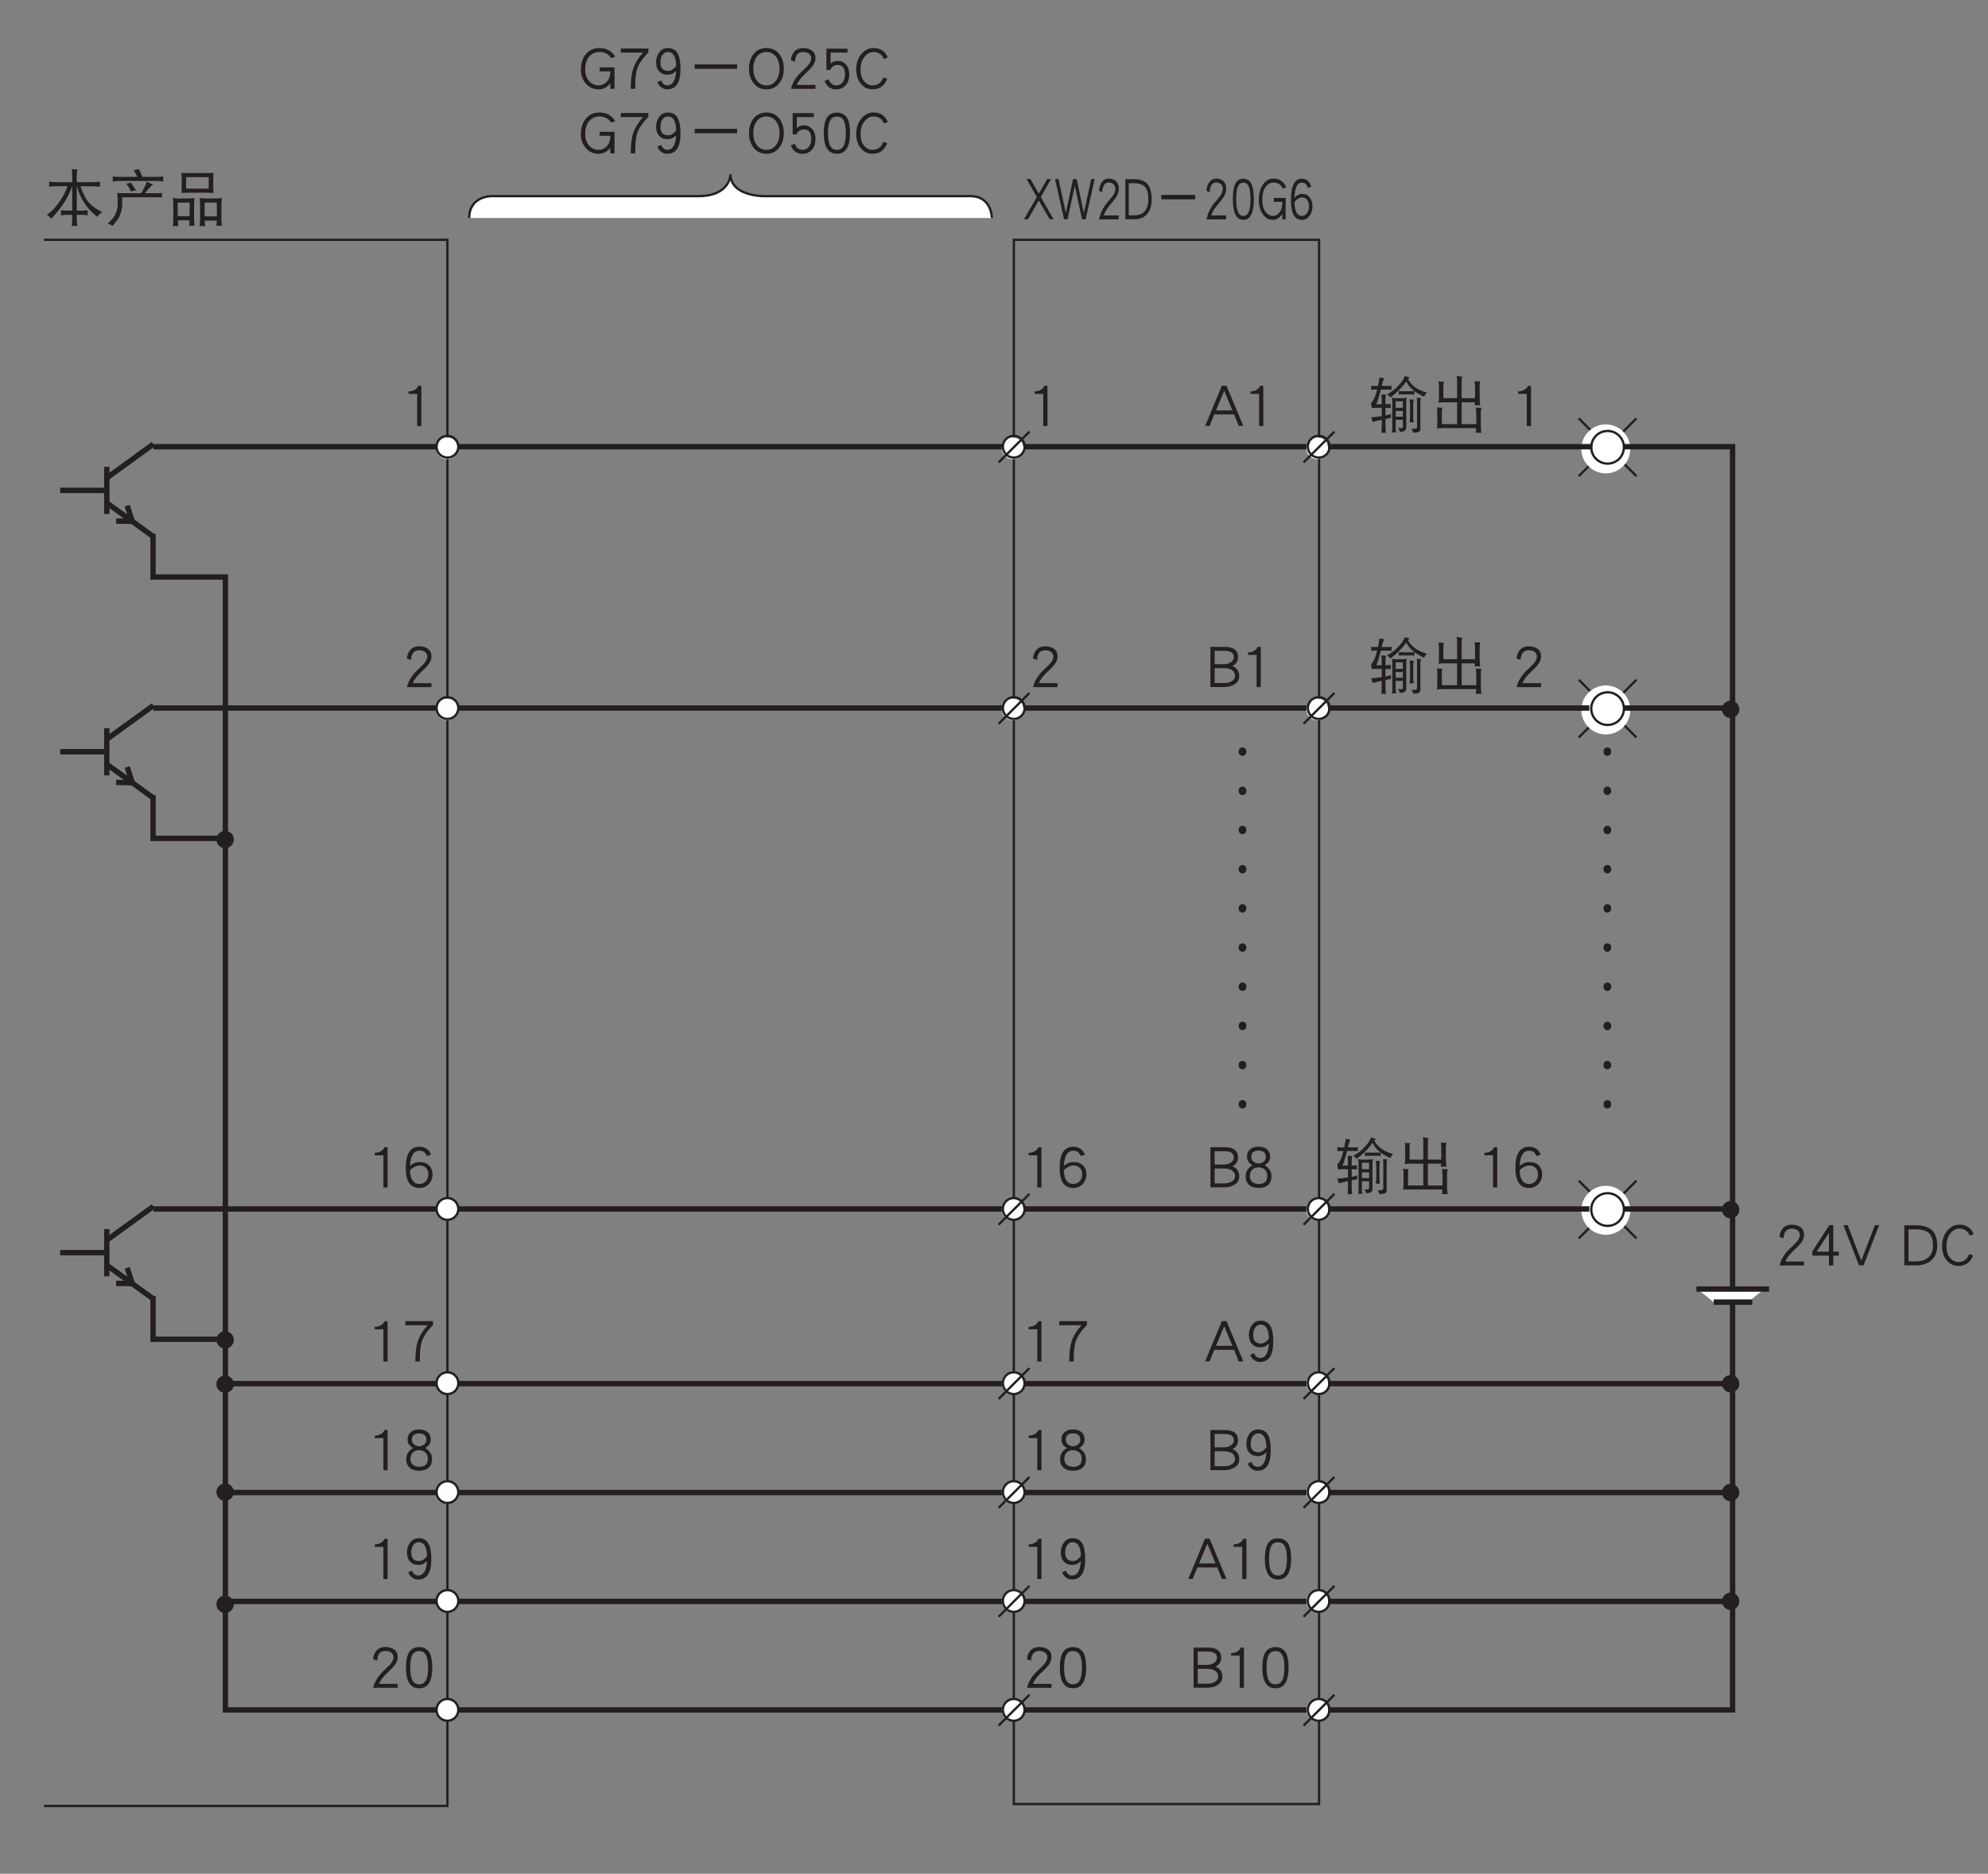 <?xml version="1.0" encoding="UTF-8"?>
<svg xmlns="http://www.w3.org/2000/svg" xmlns:xlink="http://www.w3.org/1999/xlink" width="258.71pt" height="243.88pt" viewBox="0 0 258.71 243.88" version="1.2">
<rect x="0" y="0" width="258.71" height="243.88" fill="#808080" stroke="none"/>
<defs>
<g>
<symbol overflow="visible" id="glyph0-0">
<path style="stroke:none;" d=""/>
</symbol>
<symbol overflow="visible" id="glyph0-1">
<path style="stroke:none;" d="M 3.938 -0.078 L 2.281 -2.969 L 3.609 -5.312 L 3.109 -5.312 L 2.016 -3.422 L 0.938 -5.312 L 0.422 -5.312 L 1.766 -2.969 L 0.094 -0.078 L 0.609 -0.078 L 2.016 -2.516 L 3.438 -0.078 Z M 3.938 -0.078 "/>
</symbol>
<symbol overflow="visible" id="glyph0-2">
<path style="stroke:none;" d="M 5.25 -5.312 L 4.797 -5.312 L 3.844 -0.891 L 2.906 -5.312 L 2.438 -5.312 L 1.5 -0.891 L 0.547 -5.312 L 0.094 -5.312 L 1.266 -0.078 L 1.719 -0.078 L 2.672 -4.422 L 3.609 -0.078 L 4.078 -0.078 Z M 5.25 -5.312 "/>
</symbol>
<symbol overflow="visible" id="glyph0-3">
<path style="stroke:none;" d="M 3.047 -4.047 C 3.047 -4.469 2.922 -4.797 2.688 -5.031 C 2.453 -5.25 2.141 -5.375 1.75 -5.375 C 1.375 -5.375 1.094 -5.234 0.875 -4.953 C 0.641 -4.656 0.516 -4.281 0.469 -3.797 L 0.891 -3.594 C 0.938 -4.438 1.219 -4.859 1.75 -4.859 C 2.031 -4.859 2.25 -4.766 2.391 -4.609 C 2.531 -4.469 2.594 -4.266 2.594 -4.047 C 2.594 -3.812 2.531 -3.578 2.406 -3.344 C 2.281 -3.141 2.078 -2.859 1.766 -2.516 C 1.406 -2.109 1.141 -1.734 0.953 -1.391 C 0.734 -0.984 0.578 -0.547 0.484 -0.062 L 3.031 -0.062 L 3.031 -0.578 L 1.109 -0.578 C 1.203 -1 1.531 -1.516 2.062 -2.141 C 2.391 -2.5 2.609 -2.812 2.75 -3.047 C 2.938 -3.375 3.047 -3.719 3.047 -4.047 Z M 3.047 -4.047 "/>
</symbol>
<symbol overflow="visible" id="glyph0-4">
<path style="stroke:none;" d="M 3.812 -2.656 C 3.812 -3.594 3.609 -4.266 3.234 -4.703 C 2.859 -5.094 2.312 -5.297 1.562 -5.297 L 0.391 -5.297 L 0.391 -0.078 L 1.562 -0.078 C 2.281 -0.078 2.828 -0.297 3.234 -0.766 C 3.609 -1.219 3.812 -1.844 3.812 -2.656 Z M 3.375 -2.656 C 3.375 -2.016 3.234 -1.516 2.938 -1.172 C 2.625 -0.781 2.172 -0.594 1.562 -0.594 L 0.828 -0.594 L 0.828 -4.766 L 1.562 -4.766 C 2.203 -4.766 2.672 -4.594 2.953 -4.281 C 3.234 -3.953 3.375 -3.422 3.375 -2.656 Z M 3.375 -2.656 "/>
</symbol>
<symbol overflow="visible" id="glyph0-5">
<path style="stroke:none;" d="M 5.406 -2.672 L 5.406 -3.25 L 0.984 -3.25 L 0.984 -2.672 Z M 5.406 -2.672 "/>
</symbol>
<symbol overflow="visible" id="glyph0-6">
<path style="stroke:none;" d="M 3.125 -2.703 C 3.125 -3.562 3.016 -4.219 2.828 -4.656 C 2.594 -5.125 2.25 -5.359 1.75 -5.359 C 1.266 -5.359 0.906 -5.125 0.688 -4.656 C 0.484 -4.219 0.391 -3.562 0.391 -2.703 C 0.391 -0.906 0.844 0 1.75 0 C 2.672 0 3.125 -0.906 3.125 -2.703 Z M 2.688 -2.703 C 2.688 -1.922 2.594 -1.344 2.438 -1 C 2.281 -0.672 2.062 -0.516 1.75 -0.516 C 1.453 -0.516 1.219 -0.672 1.078 -1 C 0.906 -1.344 0.828 -1.922 0.828 -2.703 C 0.828 -3.484 0.906 -4.047 1.078 -4.391 C 1.219 -4.688 1.438 -4.844 1.75 -4.844 C 2.062 -4.844 2.297 -4.688 2.438 -4.391 C 2.594 -4.047 2.688 -3.484 2.688 -2.703 Z M 2.688 -2.703 "/>
</symbol>
<symbol overflow="visible" id="glyph0-7">
<path style="stroke:none;" d="M 3.828 -4.25 C 3.469 -5 2.922 -5.375 2.172 -5.375 C 1.609 -5.375 1.156 -5.125 0.812 -4.625 C 0.438 -4.125 0.25 -3.422 0.25 -2.562 C 0.25 -1.797 0.438 -1.172 0.812 -0.688 C 1.156 -0.219 1.594 0 2.094 0 C 2.562 0 2.969 -0.25 3.312 -0.781 L 3.312 -0.062 L 3.75 -0.062 L 3.75 -2.859 L 2.203 -2.859 L 2.203 -2.344 L 3.312 -2.344 L 3.312 -2.281 C 3.312 -1.703 3.172 -1.25 2.906 -0.922 C 2.672 -0.656 2.406 -0.516 2.094 -0.516 C 1.719 -0.516 1.391 -0.688 1.125 -1.047 C 0.844 -1.438 0.703 -1.938 0.703 -2.562 C 0.703 -3.297 0.844 -3.859 1.125 -4.281 C 1.406 -4.656 1.75 -4.859 2.172 -4.859 C 2.734 -4.859 3.125 -4.594 3.391 -4.062 Z M 3.828 -4.25 "/>
</symbol>
<symbol overflow="visible" id="glyph0-8">
<path style="stroke:none;" d="M 3.156 -1.75 C 3.156 -2.234 3.047 -2.609 2.812 -2.906 C 2.578 -3.219 2.25 -3.375 1.812 -3.375 C 1.438 -3.375 1.094 -3.203 0.812 -2.859 C 0.859 -4.188 1.188 -4.844 1.781 -4.844 C 2 -4.844 2.172 -4.781 2.312 -4.641 C 2.391 -4.547 2.484 -4.375 2.562 -4.141 L 3 -4.328 C 2.781 -5.016 2.375 -5.359 1.781 -5.359 C 0.828 -5.359 0.359 -4.438 0.359 -2.594 C 0.359 -0.859 0.828 0 1.781 0 C 2.203 0 2.547 -0.188 2.812 -0.578 C 3.047 -0.906 3.156 -1.297 3.156 -1.75 Z M 2.703 -1.75 C 2.703 -1.422 2.625 -1.156 2.469 -0.906 C 2.297 -0.641 2.062 -0.516 1.781 -0.516 C 1.172 -0.516 0.844 -1.109 0.812 -2.281 C 0.891 -2.438 1.031 -2.594 1.234 -2.719 C 1.438 -2.844 1.625 -2.922 1.812 -2.922 C 2.094 -2.922 2.312 -2.797 2.484 -2.578 C 2.641 -2.375 2.703 -2.094 2.703 -1.75 Z M 2.703 -1.75 "/>
</symbol>
<symbol overflow="visible" id="glyph1-0">
<path style="stroke:none;" d=""/>
</symbol>
<symbol overflow="visible" id="glyph1-1">
<path style="stroke:none;" d="M 4.781 -4.25 C 4.328 -5 3.641 -5.375 2.719 -5.375 C 2.016 -5.375 1.438 -5.125 1 -4.625 C 0.547 -4.125 0.312 -3.422 0.312 -2.562 C 0.312 -1.797 0.547 -1.172 1.016 -0.688 C 1.453 -0.219 1.984 0 2.625 0 C 3.203 0 3.703 -0.25 4.141 -0.781 L 4.141 -0.062 L 4.688 -0.062 L 4.688 -2.859 L 2.75 -2.859 L 2.75 -2.344 L 4.141 -2.344 L 4.141 -2.281 C 4.141 -1.703 3.953 -1.25 3.625 -0.922 C 3.344 -0.656 3 -0.516 2.625 -0.516 C 2.141 -0.516 1.734 -0.688 1.406 -1.047 C 1.047 -1.438 0.875 -1.938 0.875 -2.562 C 0.875 -3.297 1.047 -3.859 1.406 -4.281 C 1.75 -4.656 2.188 -4.859 2.719 -4.859 C 3.406 -4.859 3.906 -4.594 4.234 -4.062 Z M 4.781 -4.25 "/>
</symbol>
<symbol overflow="visible" id="glyph1-2">
<path style="stroke:none;" d="M 4 -4.797 L 4 -5.312 L 0.406 -5.312 L 0.406 -4.781 L 3.312 -4.781 C 2.641 -4.047 2.203 -3.297 1.969 -2.531 C 1.797 -1.938 1.703 -1.125 1.703 -0.062 L 2.281 -0.062 C 2.281 -1.219 2.359 -2.062 2.516 -2.594 C 2.75 -3.312 3.234 -4.047 4 -4.797 Z M 4 -4.797 "/>
</symbol>
<symbol overflow="visible" id="glyph1-3">
<path style="stroke:none;" d="M 3.781 -2.641 C 3.781 -3.469 3.688 -4.109 3.484 -4.531 C 3.234 -5.094 2.781 -5.375 2.156 -5.375 C 1.656 -5.375 1.281 -5.188 1 -4.797 C 0.75 -4.453 0.609 -4.031 0.609 -3.516 C 0.609 -3 0.75 -2.609 1.016 -2.328 C 1.297 -2.031 1.656 -1.906 2.109 -1.906 C 2.531 -1.906 2.891 -2.062 3.219 -2.406 C 3.141 -1.156 2.766 -0.516 2.062 -0.516 C 1.703 -0.516 1.438 -0.734 1.266 -1.156 L 0.781 -0.938 C 0.875 -0.672 1.016 -0.469 1.219 -0.312 C 1.453 -0.109 1.734 0 2.062 0 C 3.203 0 3.781 -0.875 3.781 -2.641 Z M 3.219 -3.062 C 2.906 -2.625 2.562 -2.406 2.156 -2.406 C 1.5 -2.406 1.172 -2.781 1.172 -3.516 C 1.172 -3.906 1.25 -4.234 1.438 -4.484 C 1.625 -4.734 1.859 -4.859 2.156 -4.859 C 2.828 -4.859 3.188 -4.25 3.219 -3.062 Z M 3.219 -3.062 "/>
</symbol>
<symbol overflow="visible" id="glyph1-4">
<path style="stroke:none;" d="M 6.75 -2.672 L 6.75 -3.25 L 1.234 -3.25 L 1.234 -2.672 Z M 6.75 -2.672 "/>
</symbol>
<symbol overflow="visible" id="glyph1-5">
<path style="stroke:none;" d="M 4.844 -2.703 C 4.844 -3.469 4.641 -4.094 4.25 -4.594 C 3.844 -5.109 3.281 -5.375 2.578 -5.375 C 1.875 -5.375 1.312 -5.109 0.906 -4.594 C 0.516 -4.094 0.312 -3.469 0.312 -2.703 C 0.312 -1.922 0.516 -1.297 0.906 -0.797 C 1.312 -0.266 1.875 0 2.578 0 C 3.281 0 3.844 -0.266 4.25 -0.797 C 4.641 -1.297 4.844 -1.922 4.844 -2.703 Z M 4.281 -2.703 C 4.281 -2.047 4.125 -1.516 3.812 -1.125 C 3.5 -0.719 3.094 -0.516 2.578 -0.516 C 2.062 -0.516 1.641 -0.719 1.344 -1.125 C 1.016 -1.516 0.875 -2.047 0.875 -2.703 C 0.875 -3.344 1.016 -3.859 1.344 -4.266 C 1.641 -4.656 2.062 -4.859 2.578 -4.859 C 3.094 -4.859 3.5 -4.656 3.812 -4.266 C 4.125 -3.859 4.281 -3.344 4.281 -2.703 Z M 4.281 -2.703 "/>
</symbol>
<symbol overflow="visible" id="glyph1-6">
<path style="stroke:none;" d="M 3.797 -4.047 C 3.797 -4.469 3.656 -4.797 3.359 -5.031 C 3.062 -5.25 2.672 -5.375 2.188 -5.375 C 1.719 -5.375 1.359 -5.234 1.078 -4.953 C 0.812 -4.656 0.641 -4.281 0.594 -3.797 L 1.125 -3.594 C 1.172 -4.438 1.531 -4.859 2.188 -4.859 C 2.531 -4.859 2.797 -4.766 3 -4.609 C 3.156 -4.469 3.25 -4.266 3.25 -4.047 C 3.25 -3.812 3.156 -3.578 3 -3.344 C 2.859 -3.141 2.594 -2.859 2.219 -2.516 C 1.766 -2.109 1.422 -1.734 1.203 -1.391 C 0.922 -0.984 0.719 -0.547 0.609 -0.062 L 3.797 -0.062 L 3.797 -0.578 L 1.375 -0.578 C 1.516 -1 1.906 -1.516 2.578 -2.141 C 2.984 -2.5 3.25 -2.812 3.438 -3.047 C 3.672 -3.375 3.797 -3.719 3.797 -4.047 Z M 3.797 -4.047 "/>
</symbol>
<symbol overflow="visible" id="glyph1-7">
<path style="stroke:none;" d="M 3.797 -1.906 C 3.797 -2.453 3.672 -2.891 3.391 -3.203 C 3.125 -3.531 2.75 -3.703 2.297 -3.703 C 1.891 -3.703 1.578 -3.562 1.375 -3.328 L 1.375 -4.781 L 3.578 -4.781 L 3.578 -5.297 L 0.828 -5.297 L 0.828 -2.531 L 1.328 -2.531 C 1.531 -2.969 1.859 -3.172 2.297 -3.172 C 2.938 -3.172 3.25 -2.75 3.25 -1.906 C 3.25 -1.453 3.125 -1.109 2.891 -0.859 C 2.688 -0.625 2.422 -0.516 2.125 -0.516 C 1.641 -0.516 1.312 -0.781 1.109 -1.312 L 0.594 -1.094 C 0.875 -0.359 1.375 0 2.125 0 C 2.594 0 2.984 -0.156 3.297 -0.484 C 3.641 -0.844 3.797 -1.312 3.797 -1.906 Z M 3.797 -1.906 "/>
</symbol>
<symbol overflow="visible" id="glyph1-8">
<path style="stroke:none;" d="M 4.422 -4.141 C 4.094 -4.953 3.469 -5.375 2.562 -5.375 C 1.938 -5.375 1.406 -5.109 0.969 -4.578 C 0.531 -4.047 0.312 -3.375 0.312 -2.594 C 0.312 -1.797 0.531 -1.172 0.938 -0.688 C 1.344 -0.234 1.844 0 2.438 0 C 3.344 0 3.969 -0.453 4.344 -1.359 L 3.844 -1.562 C 3.703 -1.203 3.516 -0.953 3.328 -0.797 C 3.094 -0.609 2.797 -0.516 2.438 -0.516 C 2.016 -0.516 1.656 -0.688 1.359 -1.031 C 1.031 -1.406 0.875 -1.938 0.875 -2.594 C 0.875 -3.25 1.047 -3.812 1.406 -4.25 C 1.719 -4.641 2.109 -4.859 2.562 -4.859 C 3.219 -4.859 3.672 -4.547 3.906 -3.953 Z M 4.422 -4.141 "/>
</symbol>
<symbol overflow="visible" id="glyph1-9">
<path style="stroke:none;" d="M 3.906 -2.703 C 3.906 -3.562 3.781 -4.219 3.531 -4.656 C 3.234 -5.125 2.797 -5.359 2.203 -5.359 C 1.594 -5.359 1.141 -5.125 0.859 -4.656 C 0.609 -4.219 0.484 -3.562 0.484 -2.703 C 0.484 -0.906 1.047 0 2.203 0 C 3.328 0 3.906 -0.906 3.906 -2.703 Z M 3.359 -2.703 C 3.359 -1.922 3.25 -1.344 3.047 -1 C 2.859 -0.672 2.578 -0.516 2.203 -0.516 C 1.812 -0.516 1.531 -0.672 1.344 -1 C 1.141 -1.344 1.031 -1.922 1.031 -2.703 C 1.031 -3.484 1.141 -4.047 1.344 -4.391 C 1.516 -4.688 1.797 -4.844 2.203 -4.844 C 2.578 -4.844 2.859 -4.688 3.047 -4.391 C 3.25 -4.047 3.359 -3.484 3.359 -2.703 Z M 3.359 -2.703 "/>
</symbol>
<symbol overflow="visible" id="glyph1-10">
<path style="stroke:none;" d="M 0.312 -5.312 C 0.328 -5.234 0.328 -5.141 0.328 -5.062 C 0.328 -4.969 0.328 -4.875 0.312 -4.781 C 0.422 -4.797 0.531 -4.812 0.656 -4.812 L 1.109 -4.812 C 1.047 -4.594 1 -4.406 0.953 -4.234 C 0.844 -3.891 0.734 -3.641 0.625 -3.469 C 0.531 -3.297 0.422 -3.156 0.312 -3.062 C 0.328 -2.859 0.375 -2.641 0.406 -2.406 C 0.578 -2.422 0.75 -2.438 0.906 -2.438 L 1.703 -2.438 L 1.703 -1.359 C 1.266 -1.281 0.812 -1.234 0.312 -1.203 C 0.406 -1 0.469 -0.812 0.5 -0.594 C 0.891 -0.703 1.297 -0.797 1.703 -0.891 L 1.703 -0.078 C 1.703 0.234 1.688 0.531 1.656 0.828 C 1.734 0.812 1.844 0.797 1.938 0.797 C 2.031 0.797 2.125 0.812 2.25 0.828 C 2.203 0.531 2.188 0.234 2.188 -0.078 L 2.188 -0.984 C 2.422 -1.031 2.672 -1.078 2.938 -1.141 C 2.906 -1.219 2.891 -1.297 2.891 -1.375 C 2.891 -1.469 2.906 -1.547 2.938 -1.625 C 2.688 -1.562 2.438 -1.5 2.188 -1.438 L 2.188 -2.438 C 2.391 -2.438 2.641 -2.422 2.891 -2.406 C 2.875 -2.5 2.859 -2.578 2.859 -2.656 C 2.859 -2.75 2.875 -2.844 2.891 -2.938 C 2.641 -2.922 2.391 -2.906 2.188 -2.906 L 2.188 -3.688 C 2.188 -3.875 2.219 -4.031 2.281 -4.156 C 2.031 -4.156 1.828 -4.172 1.656 -4.188 C 1.688 -3.922 1.703 -3.672 1.703 -3.406 L 1.703 -2.906 L 1 -2.906 C 1.188 -3.375 1.391 -4.016 1.578 -4.812 L 2.656 -4.812 C 2.766 -4.812 2.875 -4.797 3 -4.781 C 2.969 -4.875 2.969 -4.969 2.969 -5.062 C 2.969 -5.141 2.969 -5.234 3 -5.312 C 2.875 -5.281 2.766 -5.281 2.656 -5.281 L 1.688 -5.281 C 1.703 -5.328 1.719 -5.391 1.734 -5.453 C 1.828 -5.859 1.922 -6.125 2.047 -6.281 C 1.812 -6.312 1.609 -6.344 1.422 -6.406 C 1.344 -5.984 1.281 -5.609 1.219 -5.281 L 0.656 -5.281 C 0.531 -5.281 0.422 -5.281 0.312 -5.312 Z M 4.734 -6.594 C 4.531 -6.125 4.234 -5.688 3.844 -5.297 C 3.453 -4.859 2.969 -4.5 2.391 -4.188 C 2.594 -4.062 2.734 -3.922 2.828 -3.781 C 3.688 -4.422 4.375 -5.109 4.891 -5.875 C 5.109 -5.453 5.359 -5.109 5.688 -4.828 C 5.75 -4.766 5.844 -4.688 5.953 -4.609 C 5.859 -4.594 5.766 -4.594 5.672 -4.594 L 4.203 -4.594 C 4.094 -4.594 4 -4.594 3.891 -4.625 C 3.906 -4.547 3.922 -4.484 3.922 -4.406 C 3.922 -4.312 3.906 -4.234 3.891 -4.156 C 4 -4.172 4.094 -4.188 4.203 -4.188 L 5.672 -4.188 C 5.766 -4.188 5.875 -4.172 5.984 -4.156 C 5.969 -4.234 5.953 -4.312 5.953 -4.406 C 5.953 -4.469 5.969 -4.531 5.984 -4.594 C 6.297 -4.359 6.703 -4.125 7.203 -3.875 C 7.297 -4.078 7.422 -4.266 7.578 -4.406 C 6.891 -4.609 6.375 -4.859 6.016 -5.141 C 5.656 -5.406 5.344 -5.75 5.125 -6.156 C 5.188 -6.25 5.266 -6.328 5.359 -6.406 C 5.141 -6.422 4.922 -6.484 4.734 -6.594 Z M 3.016 -3.75 C 3.062 -3.578 3.078 -3.391 3.078 -3.219 L 3.078 0.297 C 3.078 0.453 3.062 0.609 3.016 0.781 C 3.109 0.75 3.203 0.75 3.312 0.75 C 3.391 0.75 3.484 0.75 3.578 0.781 C 3.531 0.609 3.516 0.453 3.516 0.297 L 3.516 -0.875 L 4.453 -0.875 L 4.453 -0.047 C 4.453 0.062 4.438 0.125 4.422 0.156 C 4.375 0.188 4.297 0.203 4.203 0.203 C 4.156 0.203 4.031 0.188 3.828 0.172 C 3.938 0.328 4.016 0.5 4.047 0.703 C 4.422 0.672 4.656 0.609 4.766 0.484 C 4.844 0.422 4.891 0.266 4.891 0.062 L 4.891 -3.219 C 4.891 -3.391 4.906 -3.578 4.953 -3.75 C 4.734 -3.703 4.516 -3.688 4.297 -3.688 L 3.609 -3.688 C 3.422 -3.688 3.219 -3.703 3.016 -3.75 Z M 3.516 -1.281 L 3.516 -2.031 L 4.453 -2.031 L 4.453 -1.281 Z M 3.516 -2.438 L 3.516 -3.281 L 4.453 -3.281 L 4.453 -2.438 Z M 5.328 -3.531 C 5.359 -3.312 5.391 -3.078 5.391 -2.844 L 5.391 -1.312 C 5.391 -1.047 5.359 -0.797 5.328 -0.547 C 5.406 -0.562 5.5 -0.562 5.578 -0.562 C 5.672 -0.562 5.766 -0.562 5.859 -0.547 C 5.812 -0.797 5.797 -1.047 5.797 -1.312 L 5.797 -3.094 C 5.797 -3.25 5.828 -3.391 5.891 -3.5 C 5.672 -3.5 5.484 -3.516 5.328 -3.531 Z M 6.266 -3.75 C 6.281 -3.609 6.297 -3.469 6.297 -3.344 L 6.297 0.062 C 6.297 0.219 6.172 0.297 5.922 0.297 L 5.547 0.297 C 5.672 0.438 5.75 0.594 5.797 0.797 C 6.094 0.797 6.328 0.766 6.484 0.703 C 6.656 0.641 6.734 0.516 6.734 0.297 L 6.734 -3.281 C 6.734 -3.438 6.766 -3.594 6.828 -3.719 C 6.625 -3.719 6.438 -3.734 6.266 -3.75 Z M 6.266 -3.75 "/>
</symbol>
<symbol overflow="visible" id="glyph1-11">
<path style="stroke:none;" d="M 1.078 -5.875 C 1.125 -5.703 1.156 -5.562 1.156 -5.406 L 1.156 -3.656 C 1.156 -3.484 1.125 -3.312 1.078 -3.125 C 1.328 -3.141 1.562 -3.156 1.797 -3.156 L 3.516 -3.156 L 3.516 -0.312 L 1.531 -0.312 L 1.531 -2.094 C 1.531 -2.234 1.562 -2.344 1.625 -2.438 C 1.344 -2.453 1.094 -2.469 0.875 -2.5 C 0.906 -2.344 0.938 -2.188 0.938 -2.031 L 0.938 -0.281 C 0.938 -0.109 0.906 0.062 0.875 0.234 C 1.109 0.219 1.344 0.203 1.594 0.203 L 6 0.203 C 5.984 0.422 5.969 0.625 5.953 0.828 C 6.062 0.812 6.188 0.797 6.297 0.797 C 6.422 0.797 6.547 0.812 6.672 0.828 C 6.625 0.453 6.609 0.062 6.609 -0.312 L 6.609 -1.859 C 6.609 -2.094 6.641 -2.281 6.703 -2.438 C 6.406 -2.438 6.156 -2.453 5.953 -2.469 C 5.984 -2.141 6.016 -1.797 6.016 -1.484 L 6.016 -0.312 L 4.109 -0.312 L 4.109 -3.156 L 5.828 -3.156 C 5.828 -3.031 5.812 -2.891 5.797 -2.75 C 5.906 -2.766 6.031 -2.781 6.141 -2.781 C 6.266 -2.781 6.391 -2.766 6.516 -2.75 C 6.469 -3.141 6.453 -3.516 6.453 -3.906 L 6.453 -5.281 C 6.453 -5.516 6.484 -5.703 6.547 -5.875 C 6.25 -5.875 6 -5.875 5.797 -5.906 C 5.844 -5.562 5.859 -5.234 5.859 -4.906 L 5.859 -3.906 C 5.859 -3.828 5.859 -3.766 5.859 -3.688 L 4.109 -3.688 L 4.109 -5.969 C 4.109 -6.188 4.141 -6.359 4.203 -6.5 C 3.922 -6.5 3.672 -6.547 3.453 -6.625 C 3.5 -6.391 3.516 -6.188 3.516 -5.969 L 3.516 -3.688 L 1.734 -3.688 L 1.734 -5.469 C 1.734 -5.594 1.766 -5.719 1.844 -5.812 C 1.562 -5.828 1.312 -5.844 1.078 -5.875 Z M 1.078 -5.875 "/>
</symbol>
<symbol overflow="visible" id="glyph1-12">
<path style="stroke:none;" d=""/>
</symbol>
<symbol overflow="visible" id="glyph1-13">
<path style="stroke:none;" d="M 2.484 -0.062 L 2.484 -5.297 L 2.078 -5.297 C 1.984 -5.062 1.812 -4.875 1.562 -4.75 C 1.328 -4.625 1.109 -4.578 0.875 -4.578 L 0.812 -4.578 L 0.812 -4.25 L 1.938 -4.25 L 1.938 -0.062 Z M 2.484 -0.062 "/>
</symbol>
<symbol overflow="visible" id="glyph1-14">
<path style="stroke:none;" d="M 3.938 -1.75 C 3.938 -2.234 3.797 -2.609 3.516 -2.906 C 3.219 -3.219 2.797 -3.375 2.266 -3.375 C 1.781 -3.375 1.375 -3.203 1 -2.859 C 1.078 -4.188 1.484 -4.844 2.234 -4.844 C 2.5 -4.844 2.719 -4.781 2.875 -4.641 C 3 -4.547 3.109 -4.375 3.203 -4.141 L 3.75 -4.328 C 3.469 -5.016 2.969 -5.359 2.234 -5.359 C 1.031 -5.359 0.453 -4.438 0.453 -2.594 C 0.453 -0.859 1.031 0 2.234 0 C 2.75 0 3.188 -0.188 3.516 -0.578 C 3.797 -0.906 3.938 -1.297 3.938 -1.75 Z M 3.391 -1.75 C 3.391 -1.422 3.281 -1.156 3.094 -0.906 C 2.859 -0.641 2.578 -0.516 2.234 -0.516 C 1.469 -0.516 1.047 -1.109 1 -2.281 C 1.125 -2.438 1.297 -2.594 1.547 -2.719 C 1.797 -2.844 2.031 -2.922 2.266 -2.922 C 2.625 -2.922 2.891 -2.797 3.109 -2.578 C 3.297 -2.375 3.391 -2.094 3.391 -1.75 Z M 3.391 -1.75 "/>
</symbol>
<symbol overflow="visible" id="glyph1-15">
<path style="stroke:none;" d="M 0.656 -4.969 C 0.672 -4.859 0.672 -4.734 0.672 -4.625 C 0.672 -4.516 0.672 -4.422 0.656 -4.312 C 0.953 -4.344 1.25 -4.375 1.562 -4.375 L 3.062 -4.375 C 2.766 -3.562 2.406 -2.891 2 -2.359 C 1.531 -1.656 0.984 -1.078 0.375 -0.656 C 0.625 -0.5 0.828 -0.312 0.938 -0.141 C 2.281 -1.547 3.188 -2.953 3.656 -4.375 L 3.672 -4.375 L 3.672 -1.203 L 3.078 -1.203 C 2.781 -1.203 2.484 -1.219 2.188 -1.25 C 2.203 -1.141 2.219 -1.016 2.219 -0.906 C 2.219 -0.812 2.203 -0.703 2.188 -0.594 C 2.484 -0.641 2.781 -0.656 3.078 -0.656 L 3.672 -0.656 L 3.672 -0.344 C 3.672 0.031 3.656 0.422 3.609 0.797 C 3.734 0.781 3.844 0.781 3.953 0.781 C 4.078 0.781 4.203 0.781 4.328 0.797 C 4.281 0.422 4.266 0.031 4.266 -0.344 L 4.266 -0.656 L 4.797 -0.656 C 5.109 -0.656 5.391 -0.641 5.703 -0.594 C 5.672 -0.703 5.672 -0.812 5.672 -0.906 C 5.672 -1.016 5.672 -1.141 5.703 -1.25 C 5.391 -1.219 5.109 -1.203 4.797 -1.203 L 4.266 -1.203 L 4.266 -4.375 L 4.281 -4.375 C 4.531 -3.5 4.828 -2.812 5.188 -2.297 C 5.594 -1.609 6.188 -0.969 6.953 -0.391 C 7.109 -0.641 7.312 -0.859 7.578 -1.031 C 6.938 -1.312 6.375 -1.688 5.922 -2.156 C 5.5 -2.609 5.109 -3.344 4.734 -4.375 L 6.391 -4.375 C 6.688 -4.375 7 -4.344 7.297 -4.312 C 7.281 -4.422 7.266 -4.516 7.266 -4.625 C 7.266 -4.734 7.281 -4.859 7.297 -4.969 C 7 -4.922 6.688 -4.906 6.391 -4.906 L 4.266 -4.906 L 4.266 -5.969 C 4.266 -6.203 4.297 -6.391 4.359 -6.562 C 4.078 -6.562 3.828 -6.562 3.609 -6.594 C 3.656 -6.25 3.672 -5.922 3.672 -5.594 L 3.672 -4.906 L 1.562 -4.906 C 1.25 -4.906 0.953 -4.922 0.656 -4.969 Z M 0.656 -4.969 "/>
</symbol>
<symbol overflow="visible" id="glyph1-16">
<path style="stroke:none;" d="M 4.391 -6.594 C 4.141 -6.547 3.906 -6.516 3.672 -6.5 C 3.828 -6.25 4 -5.938 4.156 -5.594 L 1.844 -5.594 C 1.531 -5.594 1.234 -5.609 0.938 -5.656 C 0.953 -5.547 0.969 -5.422 0.969 -5.312 C 0.969 -5.203 0.953 -5.109 0.938 -5 C 1.234 -5.031 1.531 -5.062 1.844 -5.062 L 6.641 -5.062 C 6.938 -5.062 7.234 -5.031 7.547 -5 C 7.516 -5.109 7.516 -5.203 7.516 -5.312 C 7.516 -5.422 7.516 -5.547 7.547 -5.656 C 7.234 -5.609 6.938 -5.594 6.641 -5.594 L 4.812 -5.594 C 4.656 -5.938 4.516 -6.281 4.391 -6.594 Z M 3.312 -4.844 C 3.078 -4.766 2.875 -4.719 2.703 -4.719 C 2.938 -4.453 3.141 -4.109 3.312 -3.688 C 3.516 -3.766 3.734 -3.812 4 -3.844 Z M 5.391 -4.969 C 5.234 -4.5 4.984 -4 4.656 -3.469 L 2.219 -3.469 C 1.984 -3.469 1.75 -3.484 1.531 -3.5 C 1.562 -3.25 1.594 -3 1.594 -2.75 L 1.594 -1.938 C 1.594 -1.5 1.469 -1.047 1.234 -0.609 C 1.031 -0.234 0.703 0.125 0.281 0.484 C 0.516 0.516 0.734 0.625 0.906 0.797 C 1.391 0.266 1.703 -0.156 1.859 -0.516 C 2.047 -0.953 2.156 -1.422 2.188 -1.938 L 2.188 -2.938 L 6.734 -2.938 C 6.953 -2.938 7.156 -2.922 7.391 -2.906 C 7.359 -3.016 7.359 -3.109 7.359 -3.219 C 7.359 -3.312 7.359 -3.406 7.391 -3.5 C 7.156 -3.484 6.953 -3.469 6.734 -3.469 L 5.172 -3.469 C 5.562 -4.031 5.922 -4.422 6.234 -4.625 C 6 -4.672 5.703 -4.797 5.391 -4.969 Z M 5.391 -4.969 "/>
</symbol>
<symbol overflow="visible" id="glyph1-17">
<path style="stroke:none;" d="M 1.906 -6.125 C 1.906 -5.938 1.906 -5.75 1.938 -5.562 L 1.938 -4.125 C 1.938 -3.922 1.922 -3.719 1.906 -3.5 C 2.234 -3.516 2.578 -3.531 2.938 -3.531 L 5.047 -3.531 C 5.391 -3.531 5.734 -3.516 6.078 -3.5 C 6.047 -3.719 6.047 -3.922 6.047 -4.125 L 6.047 -5.562 C 6.047 -5.75 6.047 -5.938 6.078 -6.125 C 5.734 -6.094 5.391 -6.094 5.047 -6.094 L 2.938 -6.094 C 2.578 -6.094 2.234 -6.094 1.906 -6.125 Z M 5.453 -4.062 L 2.516 -4.062 L 2.516 -5.562 L 5.453 -5.562 Z M 0.781 -2.844 C 0.812 -2.562 0.844 -2.281 0.844 -2 L 0.844 -0.078 C 0.844 0.234 0.812 0.531 0.781 0.828 C 0.938 0.812 1.047 0.797 1.125 0.797 C 1.188 0.797 1.297 0.812 1.5 0.828 C 1.453 0.578 1.438 0.312 1.438 0.062 L 2.953 0.062 C 2.953 0.297 2.938 0.531 2.891 0.781 C 3.078 0.75 3.203 0.75 3.281 0.75 C 3.328 0.75 3.438 0.75 3.609 0.781 C 3.562 0.469 3.547 0.172 3.547 -0.141 L 3.547 -2 C 3.547 -2.281 3.562 -2.562 3.609 -2.844 C 3.297 -2.797 2.984 -2.781 2.672 -2.781 L 1.703 -2.781 C 1.391 -2.781 1.078 -2.797 0.781 -2.844 Z M 1.422 -0.484 L 1.422 -2.25 L 2.969 -2.25 L 2.969 -0.484 Z M 4.266 -2.844 C 4.297 -2.562 4.328 -2.281 4.328 -2 L 4.328 -0.078 C 4.328 0.234 4.297 0.531 4.266 0.828 C 4.438 0.812 4.547 0.797 4.609 0.797 C 4.672 0.797 4.797 0.812 4.984 0.828 C 4.953 0.594 4.938 0.344 4.938 0.094 L 6.5 0.094 C 6.5 0.312 6.484 0.531 6.453 0.781 C 6.641 0.75 6.766 0.75 6.828 0.75 C 6.875 0.75 7 0.75 7.172 0.781 C 7.125 0.469 7.109 0.172 7.109 -0.141 L 7.109 -2 C 7.109 -2.281 7.125 -2.562 7.172 -2.844 C 6.844 -2.797 6.547 -2.781 6.234 -2.781 L 5.203 -2.781 C 4.891 -2.781 4.578 -2.797 4.266 -2.844 Z M 4.922 -0.453 L 4.922 -2.25 L 6.516 -2.25 L 6.516 -0.453 Z M 4.922 -0.453 "/>
</symbol>
<symbol overflow="visible" id="glyph1-18">
<path style="stroke:none;" d="M 5.094 -0.078 L 2.906 -5.312 L 2.297 -5.312 L 0.125 -0.078 L 0.703 -0.078 L 1.312 -1.578 L 3.891 -1.578 L 4.5 -0.078 Z M 3.672 -2.094 L 1.531 -2.094 L 2.609 -4.656 Z M 3.672 -2.094 "/>
</symbol>
<symbol overflow="visible" id="glyph1-19">
<path style="stroke:none;" d="M 3.922 -1.344 L 3.922 -1.859 L 3.203 -1.859 L 3.203 -5.312 L 2.688 -5.312 L 0.469 -1.891 L 0.469 -1.344 L 2.641 -1.344 L 2.641 -0.062 L 3.203 -0.062 L 3.203 -1.344 Z M 2.641 -1.859 L 1.047 -1.859 L 2.641 -4.297 Z M 2.641 -1.859 "/>
</symbol>
<symbol overflow="visible" id="glyph1-20">
<path style="stroke:none;" d="M 4.781 -5.312 L 4.219 -5.312 L 2.453 -0.688 L 0.688 -5.312 L 0.125 -5.312 L 2.156 -0.078 L 2.75 -0.078 Z M 4.781 -5.312 "/>
</symbol>
<symbol overflow="visible" id="glyph1-21">
<path style="stroke:none;" d="M 4.766 -2.656 C 4.766 -3.594 4.516 -4.266 4.031 -4.703 C 3.578 -5.094 2.875 -5.297 1.953 -5.297 L 0.484 -5.297 L 0.484 -0.078 L 1.953 -0.078 C 2.844 -0.078 3.531 -0.297 4.031 -0.766 C 4.516 -1.219 4.766 -1.844 4.766 -2.656 Z M 4.219 -2.656 C 4.219 -2.016 4.031 -1.516 3.672 -1.172 C 3.281 -0.781 2.703 -0.594 1.953 -0.594 L 1.031 -0.594 L 1.031 -4.766 L 1.953 -4.766 C 2.75 -4.766 3.344 -4.594 3.688 -4.281 C 4.047 -3.953 4.219 -3.422 4.219 -2.656 Z M 4.219 -2.656 "/>
</symbol>
<symbol overflow="visible" id="glyph1-22">
<path style="stroke:none;" d="M 4.234 -1.5 C 4.234 -2.125 3.938 -2.578 3.359 -2.812 C 3.844 -3.078 4.078 -3.453 4.078 -3.969 C 4.078 -4.859 3.5 -5.297 2.344 -5.297 L 0.484 -5.297 L 0.484 -0.078 L 2.297 -0.078 C 2.766 -0.078 3.188 -0.172 3.562 -0.391 C 4.016 -0.641 4.234 -1.016 4.234 -1.5 Z M 3.531 -3.969 C 3.531 -3.703 3.406 -3.469 3.156 -3.312 C 2.891 -3.125 2.578 -3.047 2.188 -3.047 L 1.031 -3.047 L 1.031 -4.781 L 2.344 -4.781 C 3.125 -4.781 3.531 -4.516 3.531 -3.969 Z M 3.688 -1.5 C 3.688 -1.234 3.547 -1.016 3.297 -0.859 C 3.016 -0.672 2.688 -0.594 2.297 -0.594 L 1.031 -0.594 L 1.031 -2.531 L 2.297 -2.531 C 2.672 -2.531 2.984 -2.453 3.234 -2.312 C 3.531 -2.125 3.688 -1.859 3.688 -1.5 Z M 3.688 -1.5 "/>
</symbol>
<symbol overflow="visible" id="glyph1-23">
<path style="stroke:none;" d="M 3.875 -1.5 C 3.875 -2.141 3.562 -2.625 2.969 -2.953 C 3.453 -3.203 3.703 -3.578 3.703 -4.062 C 3.703 -4.484 3.562 -4.797 3.297 -5.031 C 3.016 -5.25 2.656 -5.375 2.203 -5.375 C 1.734 -5.375 1.359 -5.25 1.109 -5.031 C 0.828 -4.797 0.688 -4.484 0.688 -4.062 C 0.688 -3.578 0.938 -3.203 1.422 -2.953 C 0.812 -2.625 0.516 -2.141 0.516 -1.5 C 0.516 -1.031 0.656 -0.672 0.953 -0.406 C 1.25 -0.125 1.672 0 2.219 0 C 2.734 0 3.156 -0.125 3.453 -0.406 C 3.734 -0.656 3.875 -1.031 3.875 -1.5 Z M 3.141 -4.031 C 3.141 -3.781 3.047 -3.578 2.875 -3.438 C 2.688 -3.281 2.469 -3.188 2.203 -3.188 C 1.938 -3.188 1.703 -3.281 1.531 -3.438 C 1.344 -3.578 1.25 -3.781 1.25 -4.031 C 1.25 -4.578 1.562 -4.859 2.203 -4.859 C 2.812 -4.859 3.141 -4.578 3.141 -4.031 Z M 3.328 -1.531 C 3.328 -0.859 2.953 -0.516 2.219 -0.516 C 1.828 -0.516 1.531 -0.609 1.328 -0.828 C 1.156 -1 1.062 -1.234 1.062 -1.531 C 1.062 -1.906 1.172 -2.188 1.375 -2.375 C 1.578 -2.578 1.844 -2.672 2.188 -2.672 C 2.516 -2.672 2.797 -2.578 3.016 -2.375 C 3.219 -2.188 3.328 -1.906 3.328 -1.531 Z M 3.328 -1.531 "/>
</symbol>
</g>
</defs>
<g id="surface1">
<g style="fill:rgb(13.73%,12.16%,12.549%);fill-opacity:1;">
  <use xlink:href="#glyph0-1" x="133.165" y="28.617"/>
  <use xlink:href="#glyph0-2" x="137.205" y="28.617"/>
  <use xlink:href="#glyph0-3" x="142.549" y="28.617"/>
  <use xlink:href="#glyph0-4" x="146.065" y="28.617"/>
  <use xlink:href="#glyph0-5" x="150.138" y="28.617"/>
  <use xlink:href="#glyph0-3" x="156.531" y="28.617"/>
  <use xlink:href="#glyph0-6" x="160.047" y="28.617"/>
  <use xlink:href="#glyph0-7" x="163.563" y="28.617"/>
  <use xlink:href="#glyph0-8" x="167.641" y="28.617"/>
</g>
<g style="fill:rgb(13.73%,12.16%,12.549%);fill-opacity:1;">
  <use xlink:href="#glyph1-1" x="75.282" y="11.628"/>
  <use xlink:href="#glyph1-2" x="80.38" y="11.628"/>
  <use xlink:href="#glyph1-3" x="84.775" y="11.628"/>
  <use xlink:href="#glyph1-4" x="89.17" y="11.628"/>
  <use xlink:href="#glyph1-5" x="97.161" y="11.628"/>
  <use xlink:href="#glyph1-6" x="102.323" y="11.628"/>
  <use xlink:href="#glyph1-7" x="106.718" y="11.628"/>
  <use xlink:href="#glyph1-8" x="111.113" y="11.628"/>
</g>
<g style="fill:rgb(13.73%,12.16%,12.549%);fill-opacity:1;">
  <use xlink:href="#glyph1-1" x="75.282" y="20.018"/>
  <use xlink:href="#glyph1-2" x="80.38" y="20.018"/>
  <use xlink:href="#glyph1-3" x="84.775" y="20.018"/>
  <use xlink:href="#glyph1-4" x="89.17" y="20.018"/>
  <use xlink:href="#glyph1-5" x="97.161" y="20.018"/>
  <use xlink:href="#glyph1-7" x="102.323" y="20.018"/>
  <use xlink:href="#glyph1-9" x="106.718" y="20.018"/>
  <use xlink:href="#glyph1-8" x="111.113" y="20.018"/>
</g>
<g style="fill:rgb(13.73%,12.16%,12.549%);fill-opacity:1;">
  <use xlink:href="#glyph1-10" x="178.112" y="55.516"/>
  <use xlink:href="#glyph1-11" x="186.103" y="55.516"/>
  <use xlink:href="#glyph1-12" x="194.094" y="55.516"/>
  <use xlink:href="#glyph1-13" x="196.755" y="55.516"/>
</g>
<g style="fill:rgb(13.73%,12.16%,12.549%);fill-opacity:1;">
  <use xlink:href="#glyph1-10" x="178.112" y="89.493"/>
  <use xlink:href="#glyph1-11" x="186.103" y="89.493"/>
  <use xlink:href="#glyph1-12" x="194.094" y="89.493"/>
  <use xlink:href="#glyph1-6" x="196.755" y="89.493"/>
</g>
<g style="fill:rgb(13.73%,12.16%,12.549%);fill-opacity:1;">
  <use xlink:href="#glyph1-10" x="173.717" y="154.616"/>
  <use xlink:href="#glyph1-11" x="181.708" y="154.616"/>
  <use xlink:href="#glyph1-12" x="189.699" y="154.616"/>
  <use xlink:href="#glyph1-13" x="192.36" y="154.616"/>
  <use xlink:href="#glyph1-14" x="196.755" y="154.616"/>
</g>
<path style="fill-rule:nonzero;fill:rgb(100%,100%,100%);fill-opacity:1;stroke-width:3;stroke-linecap:butt;stroke-linejoin:miter;stroke:rgb(13.73%,12.16%,12.549%);stroke-opacity:1;stroke-miterlimit:4;" d="M 2129.611 1817.073 L 2054.488 1892.274 " transform="matrix(0.1,0,0,-0.1,0,243.684)"/>
<path style="fill-rule:nonzero;fill:rgb(100%,100%,100%);fill-opacity:1;stroke-width:3;stroke-linecap:butt;stroke-linejoin:miter;stroke:rgb(13.73%,12.16%,12.549%);stroke-opacity:1;stroke-miterlimit:4;" d="M 2054.488 1817.073 L 2129.611 1892.274 " transform="matrix(0.1,0,0,-0.1,0,243.684)"/>
<path style=" stroke:none;fill-rule:nonzero;fill:rgb(100%,100%,100%);fill-opacity:1;" d="M 211.223 60.676 C 212.469 59.434 212.469 57.414 211.223 56.172 C 209.98 54.926 207.961 54.926 206.719 56.172 C 205.477 57.414 205.477 59.434 206.719 60.676 C 207.961 61.918 209.98 61.918 211.223 60.676 "/>
<path style=" stroke:none;fill-rule:nonzero;fill:rgb(100%,100%,100%);fill-opacity:1;" d="M 210.473 59.926 C 211.301 59.094 211.301 57.75 210.473 56.922 C 209.645 56.094 208.297 56.094 207.469 56.922 C 206.641 57.75 206.641 59.094 207.469 59.926 C 208.297 60.754 209.645 60.754 210.473 59.926 "/>
<path style="fill:none;stroke-width:3;stroke-linecap:butt;stroke-linejoin:miter;stroke:rgb(13.73%,12.16%,12.549%);stroke-opacity:1;stroke-miterlimit:4;" d="M 2107.086 1839.637 C 2115.376 1847.967 2115.376 1861.42 2107.086 1869.71 C 2098.795 1878.001 2085.304 1878.001 2077.013 1869.71 C 2068.723 1861.42 2068.723 1847.967 2077.013 1839.637 C 2085.304 1831.347 2098.795 1831.347 2107.086 1839.637 Z M 2107.086 1839.637 " transform="matrix(0.1,0,0,-0.1,0,243.684)"/>
<path style="fill-rule:nonzero;fill:rgb(100%,100%,100%);fill-opacity:1;stroke-width:3;stroke-linecap:butt;stroke-linejoin:miter;stroke:rgb(13.73%,12.16%,12.549%);stroke-opacity:1;stroke-miterlimit:4;" d="M 2129.611 1476.927 L 2054.488 1552.128 " transform="matrix(0.1,0,0,-0.1,0,243.684)"/>
<path style="fill-rule:nonzero;fill:rgb(100%,100%,100%);fill-opacity:1;stroke-width:3;stroke-linecap:butt;stroke-linejoin:miter;stroke:rgb(13.73%,12.16%,12.549%);stroke-opacity:1;stroke-miterlimit:4;" d="M 2054.488 1476.927 L 2129.611 1552.128 " transform="matrix(0.1,0,0,-0.1,0,243.684)"/>
<path style=" stroke:none;fill-rule:nonzero;fill:rgb(100%,100%,100%);fill-opacity:1;" d="M 211.223 94.652 C 212.469 93.41 212.469 91.395 211.223 90.148 C 209.98 88.906 207.961 88.906 206.719 90.148 C 205.477 91.395 205.477 93.41 206.719 94.652 C 207.961 95.898 209.98 95.898 211.223 94.652 "/>
<path style=" stroke:none;fill-rule:nonzero;fill:rgb(100%,100%,100%);fill-opacity:1;" d="M 210.473 93.902 C 211.301 93.074 211.301 91.73 210.473 90.898 C 209.645 90.07 208.297 90.07 207.469 90.898 C 206.641 91.73 206.641 93.074 207.469 93.902 C 208.297 94.73 209.645 94.73 210.473 93.902 "/>
<path style="fill:none;stroke-width:3;stroke-linecap:butt;stroke-linejoin:miter;stroke:rgb(13.73%,12.16%,12.549%);stroke-opacity:1;stroke-miterlimit:4;" d="M 2107.086 1499.491 C 2115.376 1507.781 2115.376 1521.234 2107.086 1529.564 C 2098.795 1537.854 2085.304 1537.854 2077.013 1529.564 C 2068.723 1521.234 2068.723 1507.781 2077.013 1499.491 C 2085.304 1491.2 2098.795 1491.2 2107.086 1499.491 Z M 2107.086 1499.491 " transform="matrix(0.1,0,0,-0.1,0,243.684)"/>
<path style="fill-rule:nonzero;fill:rgb(100%,100%,100%);fill-opacity:1;stroke-width:3;stroke-linecap:butt;stroke-linejoin:miter;stroke:rgb(13.73%,12.16%,12.549%);stroke-opacity:1;stroke-miterlimit:4;" d="M 2129.611 824.986 L 2054.488 900.148 " transform="matrix(0.1,0,0,-0.1,0,243.684)"/>
<path style="fill-rule:nonzero;fill:rgb(100%,100%,100%);fill-opacity:1;stroke-width:3;stroke-linecap:butt;stroke-linejoin:miter;stroke:rgb(13.73%,12.16%,12.549%);stroke-opacity:1;stroke-miterlimit:4;" d="M 2054.488 824.986 L 2129.611 900.148 " transform="matrix(0.1,0,0,-0.1,0,243.684)"/>
<path style=" stroke:none;fill-rule:nonzero;fill:rgb(100%,100%,100%);fill-opacity:1;" d="M 211.223 159.777 C 212.469 158.531 212.469 156.516 211.223 155.273 C 209.98 154.027 207.961 154.027 206.719 155.273 C 205.477 156.516 205.477 158.531 206.719 159.777 C 207.961 161.02 209.98 161.02 211.223 159.777 "/>
<path style=" stroke:none;fill-rule:nonzero;fill:rgb(100%,100%,100%);fill-opacity:1;" d="M 210.473 159.027 C 211.301 158.195 211.301 156.852 210.473 156.023 C 209.645 155.195 208.297 155.195 207.469 156.023 C 206.641 156.852 206.641 158.195 207.469 159.027 C 208.297 159.855 209.645 159.855 210.473 159.027 "/>
<path style="fill:none;stroke-width:3;stroke-linecap:butt;stroke-linejoin:miter;stroke:rgb(13.73%,12.16%,12.549%);stroke-opacity:1;stroke-miterlimit:4;" d="M 2107.086 847.511 C 2115.376 855.84 2115.376 869.293 2107.086 877.584 C 2098.795 885.874 2085.304 885.874 2077.013 877.584 C 2068.723 869.293 2068.723 855.84 2077.013 847.511 C 2085.304 839.22 2098.795 839.22 2107.086 847.511 Z M 2107.086 847.511 " transform="matrix(0.1,0,0,-0.1,0,243.684)"/>
<path style="fill:none;stroke-width:7;stroke-linecap:butt;stroke-linejoin:miter;stroke:rgb(13.73%,12.16%,12.549%);stroke-opacity:1;stroke-miterlimit:4;" d="M 199.129 1742.145 L 199.129 1685.832 L 293.297 1685.832 L 293.297 211.291 L 2254.712 211.291 L 2254.712 1855.436 L 2112.952 1855.436 " transform="matrix(0.1,0,0,-0.1,0,243.684)"/>
<path style="fill:none;stroke-width:3;stroke-linecap:butt;stroke-linejoin:miter;stroke:rgb(13.73%,12.16%,12.549%);stroke-opacity:1;stroke-miterlimit:4;" d="M 1319.368 88.771 L 1716.57 88.771 L 1716.57 2124.722 L 1319.368 2124.722 Z M 1319.368 88.771 " transform="matrix(0.1,0,0,-0.1,0,243.684)"/>
<path style="fill:none;stroke-width:7;stroke-linecap:butt;stroke-linejoin:miter;stroke:rgb(13.73%,12.16%,12.549%);stroke-opacity:1;stroke-miterlimit:4;" d="M 199.598 1855.436 L 2072.047 1855.436 " transform="matrix(0.1,0,0,-0.1,0,243.684)"/>
<path style="fill:none;stroke-width:7;stroke-linecap:butt;stroke-linejoin:miter;stroke:rgb(13.73%,12.16%,12.549%);stroke-opacity:1;stroke-miterlimit:4;" d="M 199.598 1515.29 L 2068.292 1515.29 " transform="matrix(0.1,0,0,-0.1,0,243.684)"/>
<path style="fill:none;stroke-width:7;stroke-linecap:butt;stroke-linejoin:miter;stroke:rgb(13.73%,12.16%,12.549%);stroke-opacity:1;stroke-miterlimit:4;" d="M 199.598 863.31 L 2068.292 863.31 " transform="matrix(0.1,0,0,-0.1,0,243.684)"/>
<path style="fill:none;stroke-width:3;stroke-linecap:butt;stroke-linejoin:miter;stroke:rgb(13.73%,12.16%,12.549%);stroke-opacity:1;stroke-miterlimit:4;" d="M 57.33 86.307 L 582.254 86.307 L 582.254 2124.722 L 57.33 2124.722 " transform="matrix(0.1,0,0,-0.1,0,243.684)"/>
<path style=" stroke:none;fill-rule:nonzero;fill:rgb(100%,100%,100%);fill-opacity:1;" d="M 58.16 59.762 C 58.941 59.762 59.578 59.129 59.578 58.348 C 59.578 57.566 58.941 56.934 58.16 56.934 C 57.379 56.934 56.746 57.566 56.746 58.348 C 56.746 59.129 57.379 59.762 58.16 59.762 "/>
<path style="fill:none;stroke-width:3;stroke-linecap:butt;stroke-linejoin:miter;stroke:rgb(13.73%,12.16%,12.549%);stroke-opacity:1;stroke-miterlimit:4;" d="M 582.254 1841.28 C 590.075 1841.28 596.449 1847.615 596.449 1855.436 C 596.449 1863.258 590.075 1869.593 582.254 1869.593 C 574.432 1869.593 568.097 1863.258 568.097 1855.436 C 568.097 1847.615 574.432 1841.28 582.254 1841.28 Z M 582.254 1841.28 " transform="matrix(0.1,0,0,-0.1,0,243.684)"/>
<path style=" stroke:none;fill-rule:nonzero;fill:rgb(100%,100%,100%);fill-opacity:1;" d="M 131.777 59.762 C 132.562 59.762 133.195 59.129 133.195 58.348 C 133.195 57.566 132.562 56.934 131.777 56.934 C 131 56.934 130.363 57.566 130.363 58.348 C 130.363 59.129 131 59.762 131.777 59.762 "/>
<path style="fill:none;stroke-width:3;stroke-linecap:butt;stroke-linejoin:miter;stroke:rgb(13.73%,12.16%,12.549%);stroke-opacity:1;stroke-miterlimit:4;" d="M 1319.251 1841.28 C 1327.111 1841.28 1333.446 1847.615 1333.446 1855.436 C 1333.446 1863.258 1327.111 1869.593 1319.251 1869.593 C 1311.468 1869.593 1305.094 1863.258 1305.094 1855.436 C 1305.094 1847.615 1311.468 1841.28 1319.251 1841.28 Z M 1319.251 1841.28 " transform="matrix(0.1,0,0,-0.1,0,243.684)"/>
<path style=" stroke:none;fill-rule:nonzero;fill:rgb(13.73%,12.16%,12.549%);fill-opacity:1;" d="M 225.219 93.457 C 225.844 93.457 226.352 92.949 226.352 92.324 C 226.352 91.699 225.844 91.191 225.219 91.191 C 224.594 91.191 224.086 91.699 224.086 92.324 C 224.086 92.949 224.594 93.457 225.219 93.457 "/>
<path style=" stroke:none;fill-rule:nonzero;fill:rgb(13.73%,12.16%,12.549%);fill-opacity:1;" d="M 225.219 158.582 C 225.844 158.582 226.352 158.074 226.352 157.449 C 226.352 156.824 225.844 156.316 225.219 156.316 C 224.594 156.316 224.086 156.824 224.086 157.449 C 224.086 158.074 224.594 158.582 225.219 158.582 "/>
<path style=" stroke:none;fill-rule:nonzero;fill:rgb(13.73%,12.16%,12.549%);fill-opacity:1;" d="M 29.297 110.398 C 29.922 110.398 30.43 109.891 30.43 109.266 C 30.43 108.641 29.922 108.133 29.297 108.133 C 28.672 108.133 28.164 108.641 28.164 109.266 C 28.164 109.891 28.672 110.398 29.297 110.398 "/>
<path style=" stroke:none;fill-rule:nonzero;fill:rgb(13.73%,12.16%,12.549%);fill-opacity:1;" d="M 225.219 181.234 C 225.844 181.234 226.352 180.727 226.352 180.102 C 226.352 179.473 225.844 178.969 225.219 178.969 C 224.594 178.969 224.086 179.473 224.086 180.102 C 224.086 180.727 224.594 181.234 225.219 181.234 "/>
<g style="fill:rgb(13.73%,12.16%,12.549%);fill-opacity:1;">
  <use xlink:href="#glyph1-13" x="52.351" y="55.515"/>
</g>
<g style="fill:rgb(13.73%,12.16%,12.549%);fill-opacity:1;">
  <use xlink:href="#glyph1-15" x="5.726" y="28.616"/>
  <use xlink:href="#glyph1-16" x="13.717" y="28.616"/>
  <use xlink:href="#glyph1-17" x="21.708" y="28.616"/>
</g>
<g style="fill:rgb(13.73%,12.16%,12.549%);fill-opacity:1;">
  <use xlink:href="#glyph1-13" x="133.829" y="55.515"/>
</g>
<g style="fill:rgb(13.73%,12.16%,12.549%);fill-opacity:1;">
  <use xlink:href="#glyph1-18" x="156.707" y="55.515"/>
  <use xlink:href="#glyph1-13" x="161.917" y="55.515"/>
</g>
<g style="fill:rgb(13.73%,12.16%,12.549%);fill-opacity:1;">
  <use xlink:href="#glyph1-6" x="230.976" y="164.772"/>
  <use xlink:href="#glyph1-19" x="235.371" y="164.772"/>
  <use xlink:href="#glyph1-20" x="239.766" y="164.772"/>
  <use xlink:href="#glyph1-12" x="244.673" y="164.772"/>
  <use xlink:href="#glyph1-21" x="247.334" y="164.772"/>
  <use xlink:href="#glyph1-8" x="252.424" y="164.772"/>
</g>
<path style="fill:none;stroke-width:7;stroke-linecap:butt;stroke-linejoin:miter;stroke:rgb(13.73%,12.16%,12.549%);stroke-opacity:1;stroke-miterlimit:4;" d="M 293.297 635.946 L 2254.712 635.946 " transform="matrix(0.1,0,0,-0.1,0,243.684)"/>
<path style=" stroke:none;fill-rule:nonzero;fill:rgb(13.73%,12.16%,12.549%);fill-opacity:1;" d="M 225.219 195.391 C 225.844 195.391 226.352 194.883 226.352 194.258 C 226.352 193.633 225.844 193.125 225.219 193.125 C 224.594 193.125 224.086 193.633 224.086 194.258 C 224.086 194.883 224.594 195.391 225.219 195.391 "/>
<path style="fill:none;stroke-width:7;stroke-linecap:butt;stroke-linejoin:miter;stroke:rgb(13.73%,12.16%,12.549%);stroke-opacity:1;stroke-miterlimit:4;" d="M 293.297 494.225 L 2254.712 494.225 " transform="matrix(0.1,0,0,-0.1,0,243.684)"/>
<path style="fill-rule:nonzero;fill:rgb(100%,100%,100%);fill-opacity:1;stroke-width:3;stroke-linecap:butt;stroke-linejoin:miter;stroke:rgb(13.73%,12.16%,12.549%);stroke-opacity:1;stroke-miterlimit:4;" d="M 1339.664 1875.029 L 1299.541 1834.945 " transform="matrix(0.1,0,0,-0.1,0,243.684)"/>
<path style=" stroke:none;fill-rule:nonzero;fill:rgb(100%,100%,100%);fill-opacity:1;" d="M 171.418 59.762 C 172.203 59.762 172.836 59.129 172.836 58.348 C 172.836 57.566 172.203 56.934 171.418 56.934 C 170.637 56.934 170.004 57.566 170.004 58.348 C 170.004 59.129 170.637 59.762 171.418 59.762 "/>
<path style="fill:none;stroke-width:3;stroke-linecap:butt;stroke-linejoin:miter;stroke:rgb(13.73%,12.16%,12.549%);stroke-opacity:1;stroke-miterlimit:4;" d="M 1716.101 1841.28 C 1723.962 1841.28 1730.297 1847.615 1730.297 1855.436 C 1730.297 1863.258 1723.962 1869.593 1716.101 1869.593 C 1708.28 1869.593 1701.945 1863.258 1701.945 1855.436 C 1701.945 1847.615 1708.28 1841.28 1716.101 1841.28 Z M 1716.101 1841.28 " transform="matrix(0.1,0,0,-0.1,0,243.684)"/>
<path style="fill-rule:nonzero;fill:rgb(100%,100%,100%);fill-opacity:1;stroke-width:3;stroke-linecap:butt;stroke-linejoin:miter;stroke:rgb(13.73%,12.16%,12.549%);stroke-opacity:1;stroke-miterlimit:4;" d="M 1736.515 1875.029 L 1696.392 1834.945 " transform="matrix(0.1,0,0,-0.1,0,243.684)"/>
<path style=" stroke:none;fill-rule:nonzero;fill:rgb(100%,100%,100%);fill-opacity:1;" d="M 58.16 93.742 C 58.941 93.742 59.578 93.105 59.578 92.324 C 59.578 91.543 58.941 90.91 58.16 90.91 C 57.379 90.91 56.746 91.543 56.746 92.324 C 56.746 93.105 57.379 93.742 58.16 93.742 "/>
<path style="fill:none;stroke-width:3;stroke-linecap:butt;stroke-linejoin:miter;stroke:rgb(13.73%,12.16%,12.549%);stroke-opacity:1;stroke-miterlimit:4;" d="M 582.254 1501.094 C 590.075 1501.094 596.449 1507.469 596.449 1515.29 C 596.449 1523.111 590.075 1529.446 582.254 1529.446 C 574.432 1529.446 568.097 1523.111 568.097 1515.29 C 568.097 1507.469 574.432 1501.094 582.254 1501.094 Z M 582.254 1501.094 " transform="matrix(0.1,0,0,-0.1,0,243.684)"/>
<path style=" stroke:none;fill-rule:nonzero;fill:rgb(100%,100%,100%);fill-opacity:1;" d="M 131.777 93.742 C 132.562 93.742 133.195 93.105 133.195 92.324 C 133.195 91.543 132.562 90.91 131.777 90.91 C 131 90.91 130.363 91.543 130.363 92.324 C 130.363 93.105 131 93.742 131.777 93.742 "/>
<path style="fill:none;stroke-width:3;stroke-linecap:butt;stroke-linejoin:miter;stroke:rgb(13.73%,12.16%,12.549%);stroke-opacity:1;stroke-miterlimit:4;" d="M 1319.251 1501.094 C 1327.111 1501.094 1333.446 1507.469 1333.446 1515.29 C 1333.446 1523.111 1327.111 1529.446 1319.251 1529.446 C 1311.468 1529.446 1305.094 1523.111 1305.094 1515.29 C 1305.094 1507.469 1311.468 1501.094 1319.251 1501.094 Z M 1319.251 1501.094 " transform="matrix(0.1,0,0,-0.1,0,243.684)"/>
<g style="fill:rgb(13.73%,12.16%,12.549%);fill-opacity:1;">
  <use xlink:href="#glyph1-6" x="52.351" y="89.493"/>
</g>
<g style="fill:rgb(13.73%,12.16%,12.549%);fill-opacity:1;">
  <use xlink:href="#glyph1-6" x="133.829" y="89.493"/>
</g>
<g style="fill:rgb(13.73%,12.16%,12.549%);fill-opacity:1;">
  <use xlink:href="#glyph1-22" x="157.035" y="89.493"/>
  <use xlink:href="#glyph1-13" x="161.59" y="89.493"/>
</g>
<path style="fill:none;stroke-width:7;stroke-linecap:butt;stroke-linejoin:miter;stroke:rgb(13.73%,12.16%,12.549%);stroke-opacity:1;stroke-miterlimit:4;" d="M 2112.952 1515.29 L 2254.712 1515.29 " transform="matrix(0.1,0,0,-0.1,0,243.684)"/>
<path style="fill-rule:nonzero;fill:rgb(100%,100%,100%);fill-opacity:1;stroke-width:3;stroke-linecap:butt;stroke-linejoin:miter;stroke:rgb(13.73%,12.16%,12.549%);stroke-opacity:1;stroke-miterlimit:4;" d="M 1339.664 1534.882 L 1299.541 1494.798 " transform="matrix(0.1,0,0,-0.1,0,243.684)"/>
<path style=" stroke:none;fill-rule:nonzero;fill:rgb(100%,100%,100%);fill-opacity:1;" d="M 171.418 93.742 C 172.203 93.742 172.836 93.105 172.836 92.324 C 172.836 91.543 172.203 90.91 171.418 90.91 C 170.637 90.91 170.004 91.543 170.004 92.324 C 170.004 93.105 170.637 93.742 171.418 93.742 "/>
<path style="fill:none;stroke-width:3;stroke-linecap:butt;stroke-linejoin:miter;stroke:rgb(13.73%,12.16%,12.549%);stroke-opacity:1;stroke-miterlimit:4;" d="M 1716.101 1501.094 C 1723.962 1501.094 1730.297 1507.469 1730.297 1515.29 C 1730.297 1523.111 1723.962 1529.446 1716.101 1529.446 C 1708.28 1529.446 1701.945 1523.111 1701.945 1515.29 C 1701.945 1507.469 1708.28 1501.094 1716.101 1501.094 Z M 1716.101 1501.094 " transform="matrix(0.1,0,0,-0.1,0,243.684)"/>
<path style="fill-rule:nonzero;fill:rgb(100%,100%,100%);fill-opacity:1;stroke-width:3;stroke-linecap:butt;stroke-linejoin:miter;stroke:rgb(13.73%,12.16%,12.549%);stroke-opacity:1;stroke-miterlimit:4;" d="M 1736.515 1534.882 L 1696.392 1494.798 " transform="matrix(0.1,0,0,-0.1,0,243.684)"/>
<path style=" stroke:none;fill-rule:nonzero;fill:rgb(100%,100%,100%);fill-opacity:1;" d="M 58.16 158.863 C 58.941 158.863 59.578 158.23 59.578 157.449 C 59.578 156.668 58.941 156.031 58.16 156.031 C 57.379 156.031 56.746 156.668 56.746 157.449 C 56.746 158.23 57.379 158.863 58.16 158.863 "/>
<path style="fill:none;stroke-width:3;stroke-linecap:butt;stroke-linejoin:miter;stroke:rgb(13.73%,12.16%,12.549%);stroke-opacity:1;stroke-miterlimit:4;" d="M 582.254 849.153 C 590.075 849.153 596.449 855.489 596.449 863.31 C 596.449 871.131 590.075 877.505 582.254 877.505 C 574.432 877.505 568.097 871.131 568.097 863.31 C 568.097 855.489 574.432 849.153 582.254 849.153 Z M 582.254 849.153 " transform="matrix(0.1,0,0,-0.1,0,243.684)"/>
<path style=" stroke:none;fill-rule:nonzero;fill:rgb(100%,100%,100%);fill-opacity:1;" d="M 131.777 158.863 C 132.562 158.863 133.195 158.23 133.195 157.449 C 133.195 156.668 132.562 156.031 131.777 156.031 C 131 156.031 130.363 156.668 130.363 157.449 C 130.363 158.23 131 158.863 131.777 158.863 "/>
<path style="fill:none;stroke-width:3;stroke-linecap:butt;stroke-linejoin:miter;stroke:rgb(13.73%,12.16%,12.549%);stroke-opacity:1;stroke-miterlimit:4;" d="M 1319.251 849.153 C 1327.111 849.153 1333.446 855.489 1333.446 863.31 C 1333.446 871.131 1327.111 877.505 1319.251 877.505 C 1311.468 877.505 1305.094 871.131 1305.094 863.31 C 1305.094 855.489 1311.468 849.153 1319.251 849.153 Z M 1319.251 849.153 " transform="matrix(0.1,0,0,-0.1,0,243.684)"/>
<g style="fill:rgb(13.73%,12.16%,12.549%);fill-opacity:1;">
  <use xlink:href="#glyph1-13" x="47.956" y="154.616"/>
  <use xlink:href="#glyph1-14" x="52.351" y="154.616"/>
</g>
<g style="fill:rgb(13.73%,12.16%,12.549%);fill-opacity:1;">
  <use xlink:href="#glyph1-13" x="133.048" y="154.616"/>
  <use xlink:href="#glyph1-14" x="137.443" y="154.616"/>
</g>
<g style="fill:rgb(13.73%,12.16%,12.549%);fill-opacity:1;">
  <use xlink:href="#glyph1-22" x="157.035" y="154.616"/>
  <use xlink:href="#glyph1-23" x="161.59" y="154.616"/>
</g>
<path style="fill:none;stroke-width:7;stroke-linecap:butt;stroke-linejoin:miter;stroke:rgb(13.73%,12.16%,12.549%);stroke-opacity:1;stroke-miterlimit:4;" d="M 2112.952 863.31 L 2254.712 863.31 " transform="matrix(0.1,0,0,-0.1,0,243.684)"/>
<path style="fill-rule:nonzero;fill:rgb(100%,100%,100%);fill-opacity:1;stroke-width:3;stroke-linecap:butt;stroke-linejoin:miter;stroke:rgb(13.73%,12.16%,12.549%);stroke-opacity:1;stroke-miterlimit:4;" d="M 1339.664 882.941 L 1299.541 842.818 " transform="matrix(0.1,0,0,-0.1,0,243.684)"/>
<path style=" stroke:none;fill-rule:nonzero;fill:rgb(100%,100%,100%);fill-opacity:1;" d="M 171.418 158.863 C 172.203 158.863 172.836 158.23 172.836 157.449 C 172.836 156.668 172.203 156.031 171.418 156.031 C 170.637 156.031 170.004 156.668 170.004 157.449 C 170.004 158.23 170.637 158.863 171.418 158.863 "/>
<path style="fill:none;stroke-width:3;stroke-linecap:butt;stroke-linejoin:miter;stroke:rgb(13.73%,12.16%,12.549%);stroke-opacity:1;stroke-miterlimit:4;" d="M 1716.101 849.153 C 1723.962 849.153 1730.297 855.489 1730.297 863.31 C 1730.297 871.131 1723.962 877.505 1716.101 877.505 C 1708.28 877.505 1701.945 871.131 1701.945 863.31 C 1701.945 855.489 1708.28 849.153 1716.101 849.153 Z M 1716.101 849.153 " transform="matrix(0.1,0,0,-0.1,0,243.684)"/>
<path style="fill-rule:nonzero;fill:rgb(100%,100%,100%);fill-opacity:1;stroke-width:3;stroke-linecap:butt;stroke-linejoin:miter;stroke:rgb(13.73%,12.16%,12.549%);stroke-opacity:1;stroke-miterlimit:4;" d="M 1736.515 882.941 L 1696.392 842.818 " transform="matrix(0.1,0,0,-0.1,0,243.684)"/>
<path style=" stroke:none;fill-rule:nonzero;fill:rgb(100%,100%,100%);fill-opacity:1;" d="M 58.16 195.672 C 58.941 195.672 59.578 195.039 59.578 194.258 C 59.578 193.477 58.941 192.84 58.16 192.84 C 57.379 192.84 56.746 193.477 56.746 194.258 C 56.746 195.039 57.379 195.672 58.16 195.672 "/>
<path style="fill:none;stroke-width:3;stroke-linecap:butt;stroke-linejoin:miter;stroke:rgb(13.73%,12.16%,12.549%);stroke-opacity:1;stroke-miterlimit:4;" d="M 582.254 480.655 C 590.075 480.655 596.449 486.99 596.449 494.811 C 596.449 502.632 590.075 509.007 582.254 509.007 C 574.432 509.007 568.097 502.632 568.097 494.811 C 568.097 486.99 574.432 480.655 582.254 480.655 Z M 582.254 480.655 " transform="matrix(0.1,0,0,-0.1,0,243.684)"/>
<path style=" stroke:none;fill-rule:nonzero;fill:rgb(100%,100%,100%);fill-opacity:1;" d="M 58.16 181.516 C 58.941 181.516 59.578 180.883 59.578 180.102 C 59.578 179.316 58.941 178.684 58.16 178.684 C 57.379 178.684 56.746 179.316 56.746 180.102 C 56.746 180.883 57.379 181.516 58.16 181.516 "/>
<path style="fill:none;stroke-width:3;stroke-linecap:butt;stroke-linejoin:miter;stroke:rgb(13.73%,12.16%,12.549%);stroke-opacity:1;stroke-miterlimit:4;" d="M 582.254 622.376 C 590.075 622.376 596.449 628.711 596.449 636.532 C 596.449 644.393 590.075 650.728 582.254 650.728 C 574.432 650.728 568.097 644.393 568.097 636.532 C 568.097 628.711 574.432 622.376 582.254 622.376 Z M 582.254 622.376 " transform="matrix(0.1,0,0,-0.1,0,243.684)"/>
<path style=" stroke:none;fill-rule:nonzero;fill:rgb(100%,100%,100%);fill-opacity:1;" d="M 131.777 195.672 C 132.562 195.672 133.195 195.039 133.195 194.258 C 133.195 193.477 132.562 192.84 131.777 192.84 C 131 192.84 130.363 193.477 130.363 194.258 C 130.363 195.039 131 195.672 131.777 195.672 "/>
<path style="fill:none;stroke-width:3;stroke-linecap:butt;stroke-linejoin:miter;stroke:rgb(13.73%,12.16%,12.549%);stroke-opacity:1;stroke-miterlimit:4;" d="M 1319.251 480.655 C 1327.111 480.655 1333.446 486.99 1333.446 494.811 C 1333.446 502.632 1327.111 509.007 1319.251 509.007 C 1311.468 509.007 1305.094 502.632 1305.094 494.811 C 1305.094 486.99 1311.468 480.655 1319.251 480.655 Z M 1319.251 480.655 " transform="matrix(0.1,0,0,-0.1,0,243.684)"/>
<g style="fill:rgb(13.73%,12.16%,12.549%);fill-opacity:1;">
  <use xlink:href="#glyph1-13" x="47.956" y="191.426"/>
  <use xlink:href="#glyph1-23" x="52.351" y="191.426"/>
</g>
<g style="fill:rgb(13.73%,12.16%,12.549%);fill-opacity:1;">
  <use xlink:href="#glyph1-13" x="133.048" y="191.426"/>
  <use xlink:href="#glyph1-23" x="137.443" y="191.426"/>
</g>
<g style="fill:rgb(13.73%,12.16%,12.549%);fill-opacity:1;">
  <use xlink:href="#glyph1-22" x="157.035" y="191.426"/>
  <use xlink:href="#glyph1-3" x="161.59" y="191.426"/>
</g>
<path style="fill-rule:nonzero;fill:rgb(100%,100%,100%);fill-opacity:1;stroke-width:3;stroke-linecap:butt;stroke-linejoin:miter;stroke:rgb(13.73%,12.16%,12.549%);stroke-opacity:1;stroke-miterlimit:4;" d="M 1339.664 514.403 L 1299.541 474.32 " transform="matrix(0.1,0,0,-0.1,0,243.684)"/>
<path style=" stroke:none;fill-rule:nonzero;fill:rgb(100%,100%,100%);fill-opacity:1;" d="M 171.418 195.672 C 172.203 195.672 172.836 195.039 172.836 194.258 C 172.836 193.477 172.203 192.84 171.418 192.84 C 170.637 192.84 170.004 193.477 170.004 194.258 C 170.004 195.039 170.637 195.672 171.418 195.672 "/>
<path style="fill:none;stroke-width:3;stroke-linecap:butt;stroke-linejoin:miter;stroke:rgb(13.73%,12.16%,12.549%);stroke-opacity:1;stroke-miterlimit:4;" d="M 1716.101 480.655 C 1723.962 480.655 1730.297 486.99 1730.297 494.811 C 1730.297 502.632 1723.962 509.007 1716.101 509.007 C 1708.28 509.007 1701.945 502.632 1701.945 494.811 C 1701.945 486.99 1708.28 480.655 1716.101 480.655 Z M 1716.101 480.655 " transform="matrix(0.1,0,0,-0.1,0,243.684)"/>
<path style="fill-rule:nonzero;fill:rgb(100%,100%,100%);fill-opacity:1;stroke-width:3;stroke-linecap:butt;stroke-linejoin:miter;stroke:rgb(13.73%,12.16%,12.549%);stroke-opacity:1;stroke-miterlimit:4;" d="M 1736.515 514.403 L 1696.392 474.32 " transform="matrix(0.1,0,0,-0.1,0,243.684)"/>
<path style=" stroke:none;fill-rule:nonzero;fill:rgb(13.73%,12.16%,12.549%);fill-opacity:1;" d="M 225.219 209.547 C 225.844 209.547 226.352 209.039 226.352 208.414 C 226.352 207.789 225.844 207.281 225.219 207.281 C 224.594 207.281 224.086 207.789 224.086 208.414 C 224.086 209.039 224.594 209.547 225.219 209.547 "/>
<path style="fill:none;stroke-width:7;stroke-linecap:butt;stroke-linejoin:miter;stroke:rgb(13.73%,12.16%,12.549%);stroke-opacity:1;stroke-miterlimit:4;" d="M 293.297 352.503 L 2254.712 352.503 " transform="matrix(0.1,0,0,-0.1,0,243.684)"/>
<path style=" stroke:none;fill-rule:nonzero;fill:rgb(100%,100%,100%);fill-opacity:1;" d="M 58.16 209.832 C 58.941 209.832 59.578 209.195 59.578 208.414 C 59.578 207.633 58.941 207 58.16 207 C 57.379 207 56.746 207.633 56.746 208.414 C 56.746 209.195 57.379 209.832 58.16 209.832 "/>
<path style="fill:none;stroke-width:3;stroke-linecap:butt;stroke-linejoin:miter;stroke:rgb(13.73%,12.16%,12.549%);stroke-opacity:1;stroke-miterlimit:4;" d="M 582.254 338.894 C 590.075 338.894 596.449 345.269 596.449 353.09 C 596.449 360.911 590.075 367.247 582.254 367.247 C 574.432 367.247 568.097 360.911 568.097 353.09 C 568.097 345.269 574.432 338.894 582.254 338.894 Z M 582.254 338.894 " transform="matrix(0.1,0,0,-0.1,0,243.684)"/>
<path style=" stroke:none;fill-rule:nonzero;fill:rgb(100%,100%,100%);fill-opacity:1;" d="M 131.777 209.832 C 132.562 209.832 133.195 209.195 133.195 208.414 C 133.195 207.633 132.562 207 131.777 207 C 131 207 130.363 207.633 130.363 208.414 C 130.363 209.195 131 209.832 131.777 209.832 "/>
<path style="fill:none;stroke-width:3;stroke-linecap:butt;stroke-linejoin:miter;stroke:rgb(13.73%,12.16%,12.549%);stroke-opacity:1;stroke-miterlimit:4;" d="M 1319.251 338.894 C 1327.111 338.894 1333.446 345.269 1333.446 353.09 C 1333.446 360.911 1327.111 367.247 1319.251 367.247 C 1311.468 367.247 1305.094 360.911 1305.094 353.09 C 1305.094 345.269 1311.468 338.894 1319.251 338.894 Z M 1319.251 338.894 " transform="matrix(0.1,0,0,-0.1,0,243.684)"/>
<g style="fill:rgb(13.73%,12.16%,12.549%);fill-opacity:1;">
  <use xlink:href="#glyph1-13" x="47.956" y="205.583"/>
  <use xlink:href="#glyph1-3" x="52.351" y="205.583"/>
</g>
<g style="fill:rgb(13.73%,12.16%,12.549%);fill-opacity:1;">
  <use xlink:href="#glyph1-13" x="133.048" y="205.583"/>
  <use xlink:href="#glyph1-3" x="137.443" y="205.583"/>
</g>
<g style="fill:rgb(13.73%,12.16%,12.549%);fill-opacity:1;">
  <use xlink:href="#glyph1-18" x="154.511" y="205.583"/>
  <use xlink:href="#glyph1-13" x="159.721" y="205.583"/>
  <use xlink:href="#glyph1-9" x="164.116" y="205.583"/>
</g>
<path style="fill-rule:nonzero;fill:rgb(100%,100%,100%);fill-opacity:1;stroke-width:3;stroke-linecap:butt;stroke-linejoin:miter;stroke:rgb(13.73%,12.16%,12.549%);stroke-opacity:1;stroke-miterlimit:4;" d="M 1339.664 372.682 L 1299.541 332.598 " transform="matrix(0.1,0,0,-0.1,0,243.684)"/>
<path style=" stroke:none;fill-rule:nonzero;fill:rgb(100%,100%,100%);fill-opacity:1;" d="M 171.418 209.832 C 172.203 209.832 172.836 209.195 172.836 208.414 C 172.836 207.633 172.203 207 171.418 207 C 170.637 207 170.004 207.633 170.004 208.414 C 170.004 209.195 170.637 209.832 171.418 209.832 "/>
<path style="fill:none;stroke-width:3;stroke-linecap:butt;stroke-linejoin:miter;stroke:rgb(13.73%,12.16%,12.549%);stroke-opacity:1;stroke-miterlimit:4;" d="M 1716.101 338.894 C 1723.962 338.894 1730.297 345.269 1730.297 353.09 C 1730.297 360.911 1723.962 367.247 1716.101 367.247 C 1708.28 367.247 1701.945 360.911 1701.945 353.09 C 1701.945 345.269 1708.28 338.894 1716.101 338.894 Z M 1716.101 338.894 " transform="matrix(0.1,0,0,-0.1,0,243.684)"/>
<path style="fill-rule:nonzero;fill:rgb(100%,100%,100%);fill-opacity:1;stroke-width:3;stroke-linecap:butt;stroke-linejoin:miter;stroke:rgb(13.73%,12.16%,12.549%);stroke-opacity:1;stroke-miterlimit:4;" d="M 1736.515 372.682 L 1696.392 332.598 " transform="matrix(0.1,0,0,-0.1,0,243.684)"/>
<path style=" stroke:none;fill-rule:nonzero;fill:rgb(100%,100%,100%);fill-opacity:1;" d="M 58.16 223.988 C 58.941 223.988 59.578 223.352 59.578 222.57 C 59.578 221.789 58.941 221.156 58.16 221.156 C 57.379 221.156 56.746 221.789 56.746 222.57 C 56.746 223.352 57.379 223.988 58.16 223.988 "/>
<path style="fill:none;stroke-width:3;stroke-linecap:butt;stroke-linejoin:miter;stroke:rgb(13.73%,12.16%,12.549%);stroke-opacity:1;stroke-miterlimit:4;" d="M 582.254 197.173 C 590.075 197.173 596.449 203.548 596.449 211.369 C 596.449 219.19 590.075 225.525 582.254 225.525 C 574.432 225.525 568.097 219.19 568.097 211.369 C 568.097 203.548 574.432 197.173 582.254 197.173 Z M 582.254 197.173 " transform="matrix(0.1,0,0,-0.1,0,243.684)"/>
<path style=" stroke:none;fill-rule:nonzero;fill:rgb(100%,100%,100%);fill-opacity:1;" d="M 131.777 223.988 C 132.562 223.988 133.195 223.352 133.195 222.57 C 133.195 221.789 132.562 221.156 131.777 221.156 C 131 221.156 130.363 221.789 130.363 222.57 C 130.363 223.352 131 223.988 131.777 223.988 "/>
<path style="fill:none;stroke-width:3;stroke-linecap:butt;stroke-linejoin:miter;stroke:rgb(13.73%,12.16%,12.549%);stroke-opacity:1;stroke-miterlimit:4;" d="M 1319.251 197.173 C 1327.111 197.173 1333.446 203.548 1333.446 211.369 C 1333.446 219.19 1327.111 225.525 1319.251 225.525 C 1311.468 225.525 1305.094 219.19 1305.094 211.369 C 1305.094 203.548 1311.468 197.173 1319.251 197.173 Z M 1319.251 197.173 " transform="matrix(0.1,0,0,-0.1,0,243.684)"/>
<g style="fill:rgb(13.73%,12.16%,12.549%);fill-opacity:1;">
  <use xlink:href="#glyph1-6" x="47.956" y="219.74"/>
  <use xlink:href="#glyph1-9" x="52.351" y="219.74"/>
</g>
<g style="fill:rgb(13.73%,12.16%,12.549%);fill-opacity:1;">
  <use xlink:href="#glyph1-6" x="133.048" y="219.74"/>
  <use xlink:href="#glyph1-9" x="137.443" y="219.74"/>
</g>
<g style="fill:rgb(13.73%,12.16%,12.549%);fill-opacity:1;">
  <use xlink:href="#glyph1-22" x="154.839" y="219.74"/>
  <use xlink:href="#glyph1-13" x="159.393" y="219.74"/>
  <use xlink:href="#glyph1-9" x="163.789" y="219.74"/>
</g>
<path style="fill-rule:nonzero;fill:rgb(100%,100%,100%);fill-opacity:1;stroke-width:3;stroke-linecap:butt;stroke-linejoin:miter;stroke:rgb(13.73%,12.16%,12.549%);stroke-opacity:1;stroke-miterlimit:4;" d="M 1339.664 230.961 L 1299.541 190.877 " transform="matrix(0.1,0,0,-0.1,0,243.684)"/>
<path style=" stroke:none;fill-rule:nonzero;fill:rgb(100%,100%,100%);fill-opacity:1;" d="M 171.418 223.988 C 172.203 223.988 172.836 223.352 172.836 222.57 C 172.836 221.789 172.203 221.156 171.418 221.156 C 170.637 221.156 170.004 221.789 170.004 222.57 C 170.004 223.352 170.637 223.988 171.418 223.988 "/>
<path style="fill:none;stroke-width:3;stroke-linecap:butt;stroke-linejoin:miter;stroke:rgb(13.73%,12.16%,12.549%);stroke-opacity:1;stroke-miterlimit:4;" d="M 1716.101 197.173 C 1723.962 197.173 1730.297 203.548 1730.297 211.369 C 1730.297 219.19 1723.962 225.525 1716.101 225.525 C 1708.28 225.525 1701.945 219.19 1701.945 211.369 C 1701.945 203.548 1708.28 197.173 1716.101 197.173 Z M 1716.101 197.173 " transform="matrix(0.1,0,0,-0.1,0,243.684)"/>
<path style="fill-rule:nonzero;fill:rgb(100%,100%,100%);fill-opacity:1;stroke-width:3;stroke-linecap:butt;stroke-linejoin:miter;stroke:rgb(13.73%,12.16%,12.549%);stroke-opacity:1;stroke-miterlimit:4;" d="M 1736.515 230.961 L 1696.392 190.877 " transform="matrix(0.1,0,0,-0.1,0,243.684)"/>
<path style=" stroke:none;fill-rule:nonzero;fill:rgb(100%,100%,100%);fill-opacity:1;" d="M 131.777 181.516 C 132.562 181.516 133.195 180.883 133.195 180.102 C 133.195 179.316 132.562 178.684 131.777 178.684 C 131 178.684 130.363 179.316 130.363 180.102 C 130.363 180.883 131 181.516 131.777 181.516 "/>
<path style="fill:none;stroke-width:3;stroke-linecap:butt;stroke-linejoin:miter;stroke:rgb(13.73%,12.16%,12.549%);stroke-opacity:1;stroke-miterlimit:4;" d="M 1319.251 622.376 C 1327.111 622.376 1333.446 628.711 1333.446 636.532 C 1333.446 644.393 1327.111 650.728 1319.251 650.728 C 1311.468 650.728 1305.094 644.393 1305.094 636.532 C 1305.094 628.711 1311.468 622.376 1319.251 622.376 Z M 1319.251 622.376 " transform="matrix(0.1,0,0,-0.1,0,243.684)"/>
<g style="fill:rgb(13.73%,12.16%,12.549%);fill-opacity:1;">
  <use xlink:href="#glyph1-13" x="47.956" y="177.268"/>
  <use xlink:href="#glyph1-2" x="52.351" y="177.268"/>
</g>
<g style="fill:rgb(13.73%,12.16%,12.549%);fill-opacity:1;">
  <use xlink:href="#glyph1-13" x="133.048" y="177.268"/>
  <use xlink:href="#glyph1-2" x="137.443" y="177.268"/>
</g>
<g style="fill:rgb(13.73%,12.16%,12.549%);fill-opacity:1;">
  <use xlink:href="#glyph1-18" x="156.707" y="177.268"/>
  <use xlink:href="#glyph1-3" x="161.917" y="177.268"/>
</g>
<path style="fill-rule:nonzero;fill:rgb(100%,100%,100%);fill-opacity:1;stroke-width:3;stroke-linecap:butt;stroke-linejoin:miter;stroke:rgb(13.73%,12.16%,12.549%);stroke-opacity:1;stroke-miterlimit:4;" d="M 1339.664 656.164 L 1299.541 616.041 " transform="matrix(0.1,0,0,-0.1,0,243.684)"/>
<path style=" stroke:none;fill-rule:nonzero;fill:rgb(100%,100%,100%);fill-opacity:1;" d="M 171.418 181.516 C 172.203 181.516 172.836 180.883 172.836 180.102 C 172.836 179.316 172.203 178.684 171.418 178.684 C 170.637 178.684 170.004 179.316 170.004 180.102 C 170.004 180.883 170.637 181.516 171.418 181.516 "/>
<path style="fill:none;stroke-width:3;stroke-linecap:butt;stroke-linejoin:miter;stroke:rgb(13.73%,12.16%,12.549%);stroke-opacity:1;stroke-miterlimit:4;" d="M 1716.101 622.376 C 1723.962 622.376 1730.297 628.711 1730.297 636.532 C 1730.297 644.393 1723.962 650.728 1716.101 650.728 C 1708.28 650.728 1701.945 644.393 1701.945 636.532 C 1701.945 628.711 1708.28 622.376 1716.101 622.376 Z M 1716.101 622.376 " transform="matrix(0.1,0,0,-0.1,0,243.684)"/>
<path style="fill-rule:nonzero;fill:rgb(100%,100%,100%);fill-opacity:1;stroke-width:3;stroke-linecap:butt;stroke-linejoin:miter;stroke:rgb(13.73%,12.16%,12.549%);stroke-opacity:1;stroke-miterlimit:4;" d="M 1736.515 656.164 L 1696.392 616.041 " transform="matrix(0.1,0,0,-0.1,0,243.684)"/>
<path style="fill:none;stroke-width:10;stroke-linecap:round;stroke-linejoin:miter;stroke:rgb(13.73%,12.16%,12.549%);stroke-opacity:1;stroke-dasharray:1,50;stroke-miterlimit:4;" d="M 1616.928 1459.055 L 1616.928 987.902 " transform="matrix(0.1,0,0,-0.1,0,243.684)"/>
<path style="fill:none;stroke-width:10;stroke-linecap:round;stroke-linejoin:miter;stroke:rgb(13.73%,12.16%,12.549%);stroke-opacity:1;stroke-dasharray:1,50;stroke-miterlimit:4;" d="M 2091.717 1459.055 L 2091.717 987.902 " transform="matrix(0.1,0,0,-0.1,0,243.684)"/>
<path style="fill-rule:nonzero;fill:rgb(100%,100%,100%);fill-opacity:1;stroke-width:3;stroke-linecap:butt;stroke-linejoin:miter;stroke:rgb(13.73%,12.16%,12.549%);stroke-opacity:1;stroke-miterlimit:4;" d="M 1290.781 2153.074 C 1290.781 2153.074 1290.781 2181.504 1262.938 2181.544 L 993.495 2181.544 C 993.495 2181.544 950.752 2181.504 950.635 2209.935 C 950.635 2209.935 950.752 2181.504 908.517 2181.544 L 638.997 2181.544 C 638.997 2181.544 610.684 2181.504 610.606 2153.074 " transform="matrix(0.1,0,0,-0.1,0,243.684)"/>
<path style="fill:none;stroke-width:7;stroke-linecap:butt;stroke-linejoin:miter;stroke:rgb(13.73%,12.16%,12.549%);stroke-opacity:1;stroke-miterlimit:4;" d="M 199.129 1401.999 L 199.129 1345.686 L 293.297 1345.686 " transform="matrix(0.1,0,0,-0.1,0,243.684)"/>
<path style=" stroke:none;fill-rule:nonzero;fill:rgb(13.73%,12.16%,12.549%);fill-opacity:1;" d="M 29.297 175.523 C 29.922 175.523 30.43 175.016 30.43 174.391 C 30.43 173.766 29.922 173.258 29.297 173.258 C 28.672 173.258 28.164 173.766 28.164 174.391 C 28.164 175.016 28.672 175.523 29.297 175.523 "/>
<path style=" stroke:none;fill-rule:nonzero;fill:rgb(13.73%,12.16%,12.549%);fill-opacity:1;" d="M 29.297 181.293 C 29.922 181.293 30.43 180.785 30.43 180.16 C 30.43 179.535 29.922 179.027 29.297 179.027 C 28.672 179.027 28.164 179.535 28.164 180.16 C 28.164 180.785 28.672 181.293 29.297 181.293 "/>
<path style=" stroke:none;fill-rule:nonzero;fill:rgb(13.73%,12.16%,12.549%);fill-opacity:1;" d="M 29.297 195.344 C 29.922 195.344 30.43 194.836 30.43 194.211 C 30.43 193.586 29.922 193.078 29.297 193.078 C 28.672 193.078 28.164 193.586 28.164 194.211 C 28.164 194.836 28.672 195.344 29.297 195.344 "/>
<path style=" stroke:none;fill-rule:nonzero;fill:rgb(13.73%,12.16%,12.549%);fill-opacity:1;" d="M 29.297 209.934 C 29.922 209.934 30.43 209.43 30.43 208.805 C 30.43 208.18 29.922 207.672 29.297 207.672 C 28.672 207.672 28.164 208.18 28.164 208.805 C 28.164 209.43 28.672 209.934 29.297 209.934 "/>
<path style="fill:none;stroke-width:7;stroke-linecap:butt;stroke-linejoin:miter;stroke:rgb(13.73%,12.16%,12.549%);stroke-opacity:1;stroke-miterlimit:4;" d="M 199.129 750.019 L 199.129 693.706 L 293.297 693.706 " transform="matrix(0.1,0,0,-0.1,0,243.684)"/>
<path style=" stroke:none;fill-rule:nonzero;fill:rgb(100%,100%,100%);fill-opacity:1;" d="M 229.477 167.863 L 227.375 169.562 L 223.109 169.562 L 221.008 167.863 L 229.477 167.863 "/>
<path style="fill:none;stroke-width:7;stroke-linecap:square;stroke-linejoin:miter;stroke:rgb(13.73%,12.16%,12.549%);stroke-opacity:1;stroke-miterlimit:10;" d="M 2276.924 742.041 L 2233.634 742.041 " transform="matrix(0.1,0,0,-0.1,0,243.684)"/>
<path style="fill:none;stroke-width:7;stroke-linecap:square;stroke-linejoin:miter;stroke:rgb(13.73%,12.16%,12.549%);stroke-opacity:1;stroke-miterlimit:10;" d="M 2298.746 759.052 L 2211.148 759.052 " transform="matrix(0.1,0,0,-0.1,0,243.684)"/>
<path style="fill:none;stroke-width:7;stroke-linecap:butt;stroke-linejoin:miter;stroke:rgb(13.73%,12.16%,12.549%);stroke-opacity:1;stroke-miterlimit:10;" d="M 138.984 775.673 L 138.984 837.148 " transform="matrix(0.1,0,0,-0.1,0,243.684)"/>
<path style="fill:none;stroke-width:7;stroke-linecap:butt;stroke-linejoin:miter;stroke:rgb(13.73%,12.16%,12.549%);stroke-opacity:1;stroke-miterlimit:10;" d="M 78.33 806.449 L 138.984 806.449 " transform="matrix(0.1,0,0,-0.1,0,243.684)"/>
<path style="fill:none;stroke-width:7;stroke-linecap:butt;stroke-linejoin:miter;stroke:rgb(13.73%,12.16%,12.549%);stroke-opacity:1;stroke-miterlimit:10;" d="M 138.984 790.142 L 199.598 746.226 " transform="matrix(0.1,0,0,-0.1,0,243.684)"/>
<path style="fill:none;stroke-width:7;stroke-linecap:butt;stroke-linejoin:miter;stroke:rgb(13.73%,12.16%,12.549%);stroke-opacity:1;stroke-miterlimit:10;" d="M 138.984 822.717 L 199.598 866.673 " transform="matrix(0.1,0,0,-0.1,0,243.684)"/>
<path style="fill:none;stroke-width:7;stroke-linecap:butt;stroke-linejoin:miter;stroke:rgb(13.73%,12.16%,12.549%);stroke-opacity:1;stroke-miterlimit:10;" d="M 151.146 766.522 L 172.146 766.209 L 165.498 786.661 " transform="matrix(0.1,0,0,-0.1,0,243.684)"/>
<path style="fill:none;stroke-width:7;stroke-linecap:butt;stroke-linejoin:miter;stroke:rgb(13.73%,12.16%,12.549%);stroke-opacity:1;stroke-miterlimit:10;" d="M 138.984 1427.653 L 138.984 1489.128 " transform="matrix(0.1,0,0,-0.1,0,243.684)"/>
<path style="fill:none;stroke-width:7;stroke-linecap:butt;stroke-linejoin:miter;stroke:rgb(13.73%,12.16%,12.549%);stroke-opacity:1;stroke-miterlimit:10;" d="M 78.33 1458.429 L 138.984 1458.429 " transform="matrix(0.1,0,0,-0.1,0,243.684)"/>
<path style="fill:none;stroke-width:7;stroke-linecap:butt;stroke-linejoin:miter;stroke:rgb(13.73%,12.16%,12.549%);stroke-opacity:1;stroke-miterlimit:10;" d="M 138.984 1442.122 L 199.598 1398.206 " transform="matrix(0.1,0,0,-0.1,0,243.684)"/>
<path style="fill:none;stroke-width:7;stroke-linecap:butt;stroke-linejoin:miter;stroke:rgb(13.73%,12.16%,12.549%);stroke-opacity:1;stroke-miterlimit:10;" d="M 138.984 1474.697 L 199.598 1518.614 " transform="matrix(0.1,0,0,-0.1,0,243.684)"/>
<path style="fill:none;stroke-width:7;stroke-linecap:butt;stroke-linejoin:miter;stroke:rgb(13.73%,12.16%,12.549%);stroke-opacity:1;stroke-miterlimit:10;" d="M 151.146 1418.463 L 172.146 1418.15 L 165.498 1438.602 " transform="matrix(0.1,0,0,-0.1,0,243.684)"/>
<path style="fill:none;stroke-width:7;stroke-linecap:butt;stroke-linejoin:miter;stroke:rgb(13.73%,12.16%,12.549%);stroke-opacity:1;stroke-miterlimit:10;" d="M 138.984 1767.838 L 138.984 1829.274 " transform="matrix(0.1,0,0,-0.1,0,243.684)"/>
<path style="fill:none;stroke-width:7;stroke-linecap:butt;stroke-linejoin:miter;stroke:rgb(13.73%,12.16%,12.549%);stroke-opacity:1;stroke-miterlimit:10;" d="M 78.33 1798.576 L 138.984 1798.576 " transform="matrix(0.1,0,0,-0.1,0,243.684)"/>
<path style="fill:none;stroke-width:7;stroke-linecap:butt;stroke-linejoin:miter;stroke:rgb(13.73%,12.16%,12.549%);stroke-opacity:1;stroke-miterlimit:10;" d="M 138.984 1782.308 L 199.598 1738.352 " transform="matrix(0.1,0,0,-0.1,0,243.684)"/>
<path style="fill:none;stroke-width:7;stroke-linecap:butt;stroke-linejoin:miter;stroke:rgb(13.73%,12.16%,12.549%);stroke-opacity:1;stroke-miterlimit:10;" d="M 138.984 1814.844 L 199.598 1858.799 " transform="matrix(0.1,0,0,-0.1,0,243.684)"/>
<path style="fill:none;stroke-width:7;stroke-linecap:butt;stroke-linejoin:miter;stroke:rgb(13.73%,12.16%,12.549%);stroke-opacity:1;stroke-miterlimit:10;" d="M 151.146 1758.648 L 172.146 1758.335 L 165.498 1778.788 " transform="matrix(0.1,0,0,-0.1,0,243.684)"/>
</g>
</svg>
